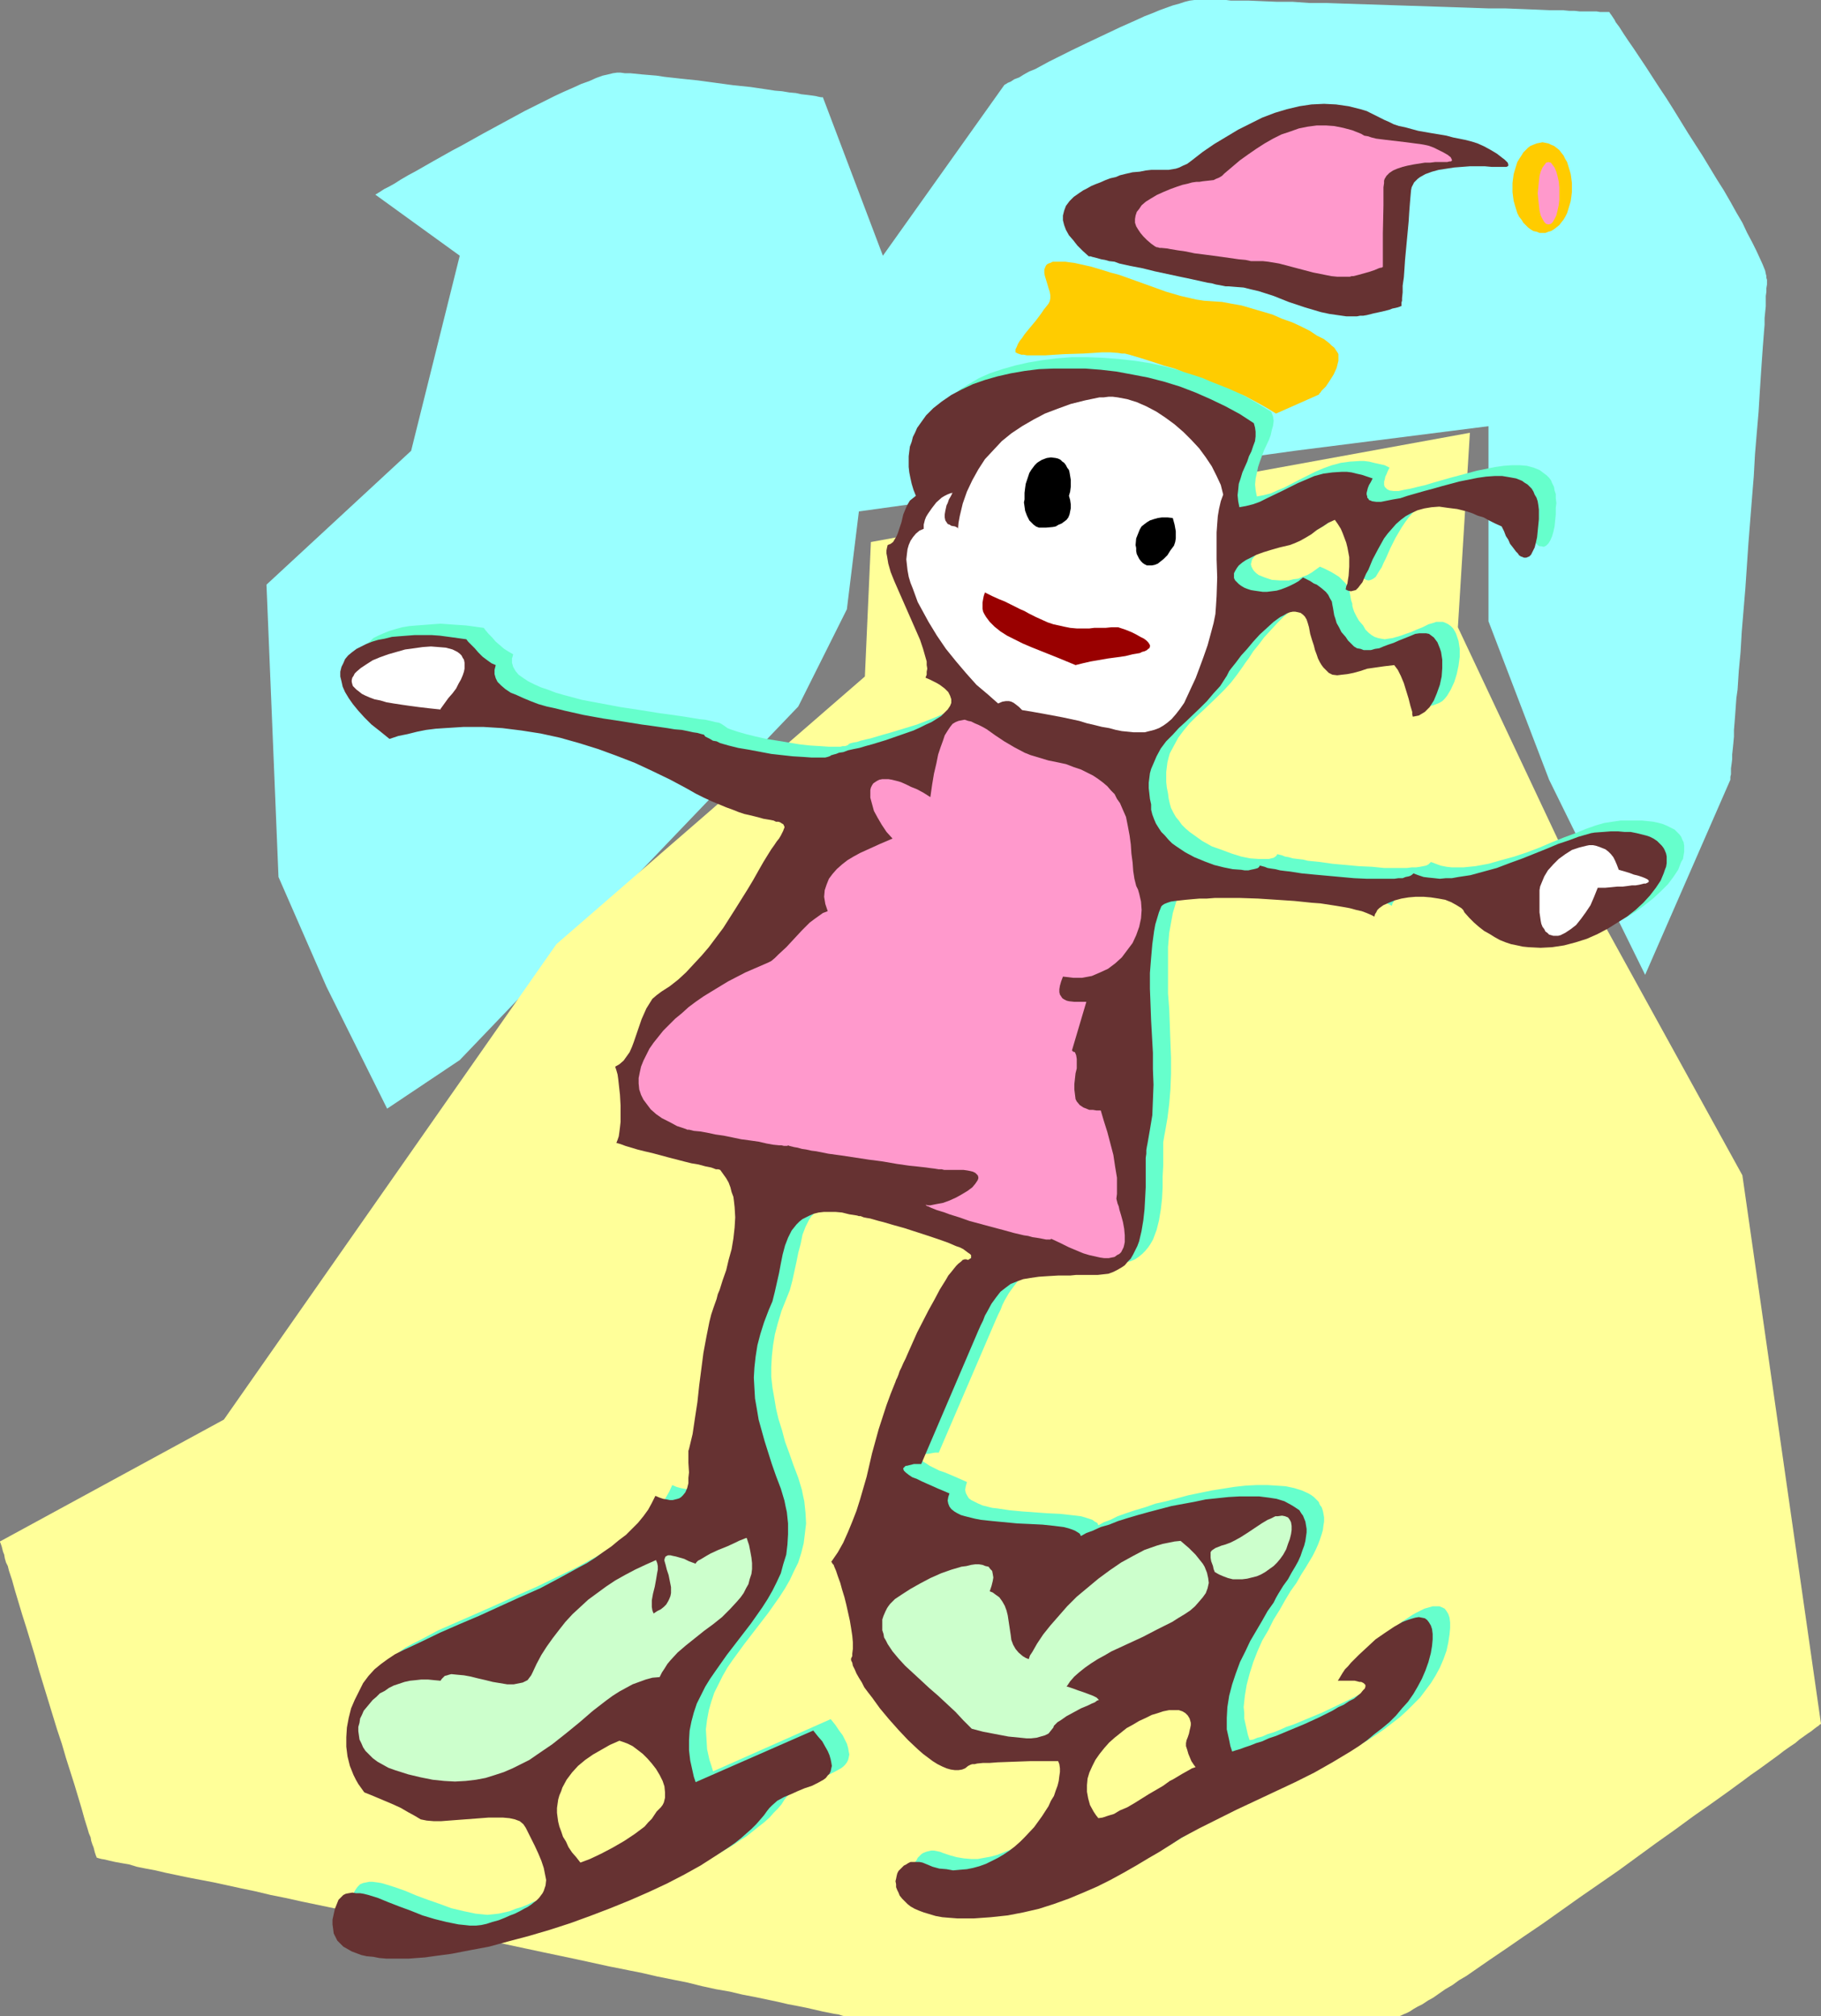 <?xml version="1.0" encoding="UTF-8" standalone="no"?>
<svg
   version="1.0"
   width="129.724mm"
   height="143.596mm"
   id="svg21"
   sodipodi:docname="Ice Skating.wmf"
   xmlns:inkscape="http://www.inkscape.org/namespaces/inkscape"
   xmlns:sodipodi="http://sodipodi.sourceforge.net/DTD/sodipodi-0.dtd"
   xmlns="http://www.w3.org/2000/svg"
   xmlns:svg="http://www.w3.org/2000/svg">
  <rect width="100%" height="100%" fill="#808080" stroke="none"/>
  <sodipodi:namedview
     id="namedview21"
     pagecolor="#ffffff"
     bordercolor="#000000"
     borderopacity="0.25"
     inkscape:showpageshadow="2"
     inkscape:pageopacity="0.0"
     inkscape:pagecheckerboard="0"
     inkscape:deskcolor="#d1d1d1"
     inkscape:document-units="mm" />
  <defs
     id="defs1">
    <pattern
       id="WMFhbasepattern"
       patternUnits="userSpaceOnUse"
       width="6"
       height="6"
       x="0"
       y="0" />
  </defs>
  <path
     style="fill:#99ffff;fill-opacity:1;fill-rule:evenodd;stroke:none"
     d="M 104.232,298.427 87.91,265.627 74.982,236.059 71.75,157.373 110.696,121.342 123.785,68.83 101,52.35 h 0.162 l 0.162,-0.162 h 0.162 l 0.162,-0.162 0.808,-0.485 0.97,-0.646 1.293,-0.646 1.454,-0.808 1.778,-1.131 1.939,-1.131 2.101,-1.131 2.262,-1.293 2.262,-1.293 2.586,-1.454 2.586,-1.454 2.747,-1.454 5.494,-3.07 5.656,-3.07 5.656,-3.07 5.494,-2.747 2.586,-1.293 2.424,-1.131 2.586,-1.131 2.101,-0.969 2.262,-0.808 1.778,-0.808 1.778,-0.646 1.454,-0.323 1.293,-0.323 1.131,-0.162 h 0.97 l 1.131,0.162 h 1.454 l 1.616,0.162 1.616,0.162 1.939,0.162 1.939,0.162 2.101,0.323 4.363,0.485 4.686,0.485 9.534,1.293 4.686,0.485 4.363,0.646 2.101,0.323 1.939,0.162 1.939,0.323 1.778,0.162 1.454,0.323 1.454,0.162 1.293,0.162 1.131,0.162 0.646,0.162 0.808,0.162 h 0.323 0.162 l 16.16,42.655 32.643,-45.887 0.162,-0.162 0.323,-0.162 0.485,-0.323 0.808,-0.323 0.97,-0.646 1.293,-0.485 1.293,-0.808 1.454,-0.808 1.616,-0.646 1.778,-0.969 1.778,-0.969 1.939,-0.969 4.202,-2.1 4.363,-2.1 8.888,-4.201 4.363,-1.939 2.101,-0.969 2.101,-0.808 1.939,-0.808 1.778,-0.646 1.778,-0.646 1.778,-0.485 1.454,-0.485 1.293,-0.323 L 321.584,0 h 0.97 1.939 0.97 2.101 1.131 1.454 l 1.293,0.162 h 1.616 3.232 l 3.717,0.162 3.878,0.162 h 4.202 l 4.525,0.323 h 4.525 l 4.686,0.162 9.858,0.323 9.858,0.323 9.858,0.323 4.848,0.162 4.525,0.162 h 4.525 l 4.202,0.162 4.04,0.162 3.717,0.162 h 3.555 l 1.616,0.162 h 1.454 l 1.454,0.162 h 1.293 1.131 1.131 0.97 l 0.97,0.162 h 1.293 0.485 0.646 v 0 l 0.162,0.162 0.162,0.323 0.162,0.162 0.323,0.485 0.323,0.485 0.323,0.485 0.323,0.646 0.97,1.293 1.131,1.777 1.293,1.939 1.454,2.1 1.616,2.424 1.616,2.424 1.778,2.747 1.778,2.747 1.939,2.908 1.939,3.07 3.878,6.301 4.04,6.301 3.717,6.14 1.939,3.07 1.778,3.07 1.616,2.908 1.616,2.747 1.293,2.747 1.293,2.424 1.131,2.262 0.97,2.1 0.808,1.777 0.646,1.616 0.162,0.808 0.162,0.646 v 0.485 l 0.162,0.485 v 1.293 l -0.162,0.969 v 0.969 l -0.162,1.131 v 1.293 1.454 l -0.162,1.616 -0.162,1.616 v 1.777 l -0.162,1.939 -0.162,2.1 -0.162,2.1 -0.162,2.262 -0.323,4.686 -0.323,5.009 -0.323,5.332 -0.485,5.655 -0.485,5.817 -0.323,5.817 -0.485,5.978 -0.97,12.28 -0.808,11.956 -0.485,5.817 -0.485,5.817 -0.323,5.494 -0.485,5.17 -0.323,5.009 -0.323,2.262 -0.162,2.262 -0.162,2.262 -0.162,2.1 -0.162,1.939 v 1.777 l -0.162,1.777 -0.162,1.616 -0.162,1.454 v 1.293 l -0.162,1.293 -0.162,1.131 v 0.969 0.646 l -0.162,0.646 v 0.485 0.323 l -22.947,52.511 -25.856,-52.511 -16.322,-42.655 v -52.511 l -52.197,6.625 -117.321,16.319 -3.232,26.337 -13.09,26.175 -91.142,95.167 z"
     id="path1" />
  <path
     style="fill:#ffff99;fill-opacity:1;fill-rule:evenodd;stroke:none"
     d="M 232.865,182.094 149.803,254.156 60.277,382.122 0,414.921 v 0 0.162 l 0.162,0.323 0.162,0.485 0.162,0.485 0.162,0.646 0.162,0.646 0.323,0.808 0.162,0.969 0.323,1.131 0.485,0.969 0.323,1.293 0.808,2.424 0.808,2.908 0.97,3.231 0.97,3.231 1.131,3.555 1.131,3.716 1.131,3.716 1.131,4.039 2.424,7.917 2.424,7.917 1.293,3.878 1.131,3.878 1.131,3.555 1.131,3.555 0.97,3.231 0.97,3.231 0.808,2.908 0.808,2.585 0.323,1.131 0.485,1.131 0.162,0.969 0.323,0.969 0.323,0.808 0.162,0.646 0.162,0.646 0.162,0.485 0.162,0.485 0.162,0.323 v 0.162 0 h 0.162 l 0.485,0.162 0.646,0.162 0.97,0.162 1.293,0.323 1.454,0.323 1.778,0.323 1.939,0.323 2.101,0.646 2.424,0.485 2.586,0.485 2.747,0.646 3.07,0.646 3.07,0.646 3.394,0.646 3.394,0.646 3.717,0.808 3.717,0.808 3.878,0.808 4.04,0.969 4.04,0.808 4.363,0.969 8.565,1.777 9.05,1.939 9.211,1.939 18.907,3.878 18.907,4.039 9.211,1.939 8.888,1.939 8.888,1.777 4.202,0.969 4.04,0.808 4.04,0.808 3.878,0.969 3.717,0.808 3.717,0.646 3.394,0.808 3.394,0.646 3.07,0.646 3.07,0.646 2.747,0.646 2.586,0.485 2.424,0.485 2.101,0.485 2.101,0.485 1.616,0.323 1.616,0.323 1.131,0.162 0.97,0.323 0.646,0.162 h 0.646 v 0 h 148.187 0.485 l 0.485,-0.162 0.646,-0.323 0.808,-0.323 0.97,-0.485 0.97,-0.646 1.131,-0.646 1.293,-0.646 1.454,-0.969 1.454,-0.808 1.616,-1.131 1.616,-1.131 1.939,-1.131 1.778,-1.293 1.939,-1.131 2.101,-1.454 4.202,-2.908 4.525,-3.07 4.686,-3.231 5.01,-3.393 5.01,-3.555 5.01,-3.555 10.504,-7.271 10.181,-7.432 5.01,-3.555 4.848,-3.555 4.848,-3.393 4.525,-3.231 4.202,-3.07 1.939,-1.454 2.101,-1.454 1.778,-1.293 1.778,-1.293 1.778,-1.293 1.454,-1.131 1.616,-1.131 1.454,-0.969 1.131,-0.969 1.131,-0.808 1.131,-0.808 0.97,-0.646 0.808,-0.646 0.646,-0.485 0.485,-0.323 0.323,-0.323 0.323,-0.162 v 0 l -21.17,-147.678 -48.803,-88.542 -27.795,-58.974 3.232,-52.35 -161.277,29.406 z"
     id="path2" />
  <path
     style="fill:#66ffcc;fill-opacity:1;fill-rule:evenodd;stroke:none"
     d="m 342.268,110.84 -3.717,-2.262 -3.878,-2.262 -3.878,-1.939 -4.202,-1.616 -4.202,-1.616 -4.202,-1.293 -4.202,-1.131 -4.363,-0.969 -4.202,-0.646 -4.363,-0.485 -4.202,-0.323 -4.202,-0.162 h -4.04 l -4.04,0.323 -3.878,0.485 -3.878,0.646 -3.555,0.808 -3.394,0.969 -3.394,1.131 -2.909,1.293 -2.747,1.616 -2.586,1.616 -2.262,1.777 -0.97,0.969 -0.97,1.131 -0.97,0.969 -0.808,1.131 -0.646,1.131 -0.485,1.293 -0.646,1.131 -0.485,1.293 -0.323,1.293 -0.162,1.293 -0.162,1.454 v 1.293 1.616 l 0.162,1.454 0.162,1.454 0.323,1.616 0.485,1.454 0.646,1.777 -0.808,0.485 -0.646,0.808 -0.646,0.808 -0.485,0.808 -0.646,1.939 -0.646,2.1 -0.485,1.939 -0.808,1.939 -0.323,0.646 -0.646,0.808 -0.485,0.485 -0.808,0.485 -0.162,0.646 -0.162,0.646 v 0.808 0.969 l 0.323,0.969 0.162,0.969 0.646,2.262 0.97,2.424 0.97,2.424 2.586,5.332 2.262,5.332 1.131,2.585 0.808,2.585 0.646,2.262 0.323,0.969 0.162,0.969 v 1.131 0.808 l -0.162,0.808 -0.323,0.646 1.131,0.485 0.97,0.485 0.97,0.485 0.808,0.485 0.646,0.485 0.646,0.646 0.97,0.969 0.485,0.969 0.323,0.808 v 0.969 l -0.323,0.969 -0.646,0.808 -0.808,0.969 -0.97,0.808 -1.131,0.808 -1.454,0.808 -1.454,0.808 -1.778,0.808 -1.616,0.646 -3.717,1.454 -3.717,1.131 -3.717,1.131 -1.778,0.485 -1.616,0.485 -1.616,0.485 -1.454,0.323 -1.293,0.323 -0.485,0.162 -0.485,0.162 -0.97,0.162 -0.646,0.162 -0.485,0.162 -0.162,0.162 -0.162,0.162 -0.323,0.162 -0.485,0.162 h -0.646 l -0.646,0.162 h -3.07 l -2.262,-0.162 -2.747,-0.162 -2.909,-0.323 -2.909,-0.485 -5.979,-0.969 -2.909,-0.646 -2.586,-0.646 -2.262,-0.646 -0.97,-0.323 -0.97,-0.323 -0.808,-0.323 -0.646,-0.485 -0.485,-0.323 -0.485,-0.323 -0.646,-0.323 -0.97,-0.162 -1.293,-0.323 -1.454,-0.323 -1.616,-0.162 -1.939,-0.323 -1.939,-0.323 -2.262,-0.323 -2.262,-0.323 -2.424,-0.323 -5.01,-0.808 -5.333,-0.808 -5.171,-0.969 -5.171,-0.969 -2.424,-0.646 -2.424,-0.646 -2.262,-0.646 -2.101,-0.808 -1.939,-0.646 -1.778,-0.808 -1.616,-0.808 -1.454,-0.969 -1.131,-0.808 -0.808,-0.969 -0.646,-1.131 -0.323,-1.131 v -1.131 l 0.162,-0.485 0.162,-0.646 -1.131,-0.646 -1.293,-0.808 -1.131,-0.969 -1.131,-0.969 -0.97,-1.131 -0.97,-0.969 -0.808,-0.969 -0.485,-0.646 -4.686,-0.646 -2.424,-0.162 -2.262,-0.162 -2.262,-0.162 -2.262,0.162 -2.101,0.162 -2.101,0.162 -1.939,0.162 -1.939,0.323 -1.778,0.485 -1.616,0.485 -1.616,0.646 -1.454,0.646 -1.293,0.646 -0.97,0.969 -1.131,0.808 -0.646,0.969 -0.646,0.969 -0.485,1.131 -0.162,1.293 -0.162,1.293 0.162,1.293 0.485,1.454 0.646,1.454 0.808,1.616 1.293,1.616 1.293,1.777 1.778,1.777 1.939,1.777 2.262,1.939 2.586,2.1 2.424,-0.808 2.424,-0.646 2.586,-0.485 2.424,-0.485 2.424,-0.323 2.586,-0.323 5.171,-0.162 h 5.171 l 5.171,0.323 5.171,0.646 5.171,0.808 5.171,1.131 5.171,1.454 5.171,1.454 5.01,1.777 4.848,2.1 4.848,2.1 4.686,2.424 4.525,2.424 2.262,1.131 2.262,1.131 2.101,1.131 1.939,0.808 1.939,0.646 1.616,0.808 1.778,0.485 1.454,0.485 1.454,0.485 1.293,0.323 1.293,0.323 1.131,0.162 0.97,0.323 0.97,0.162 0.808,0.162 0.646,0.162 0.646,0.162 0.485,0.162 0.485,0.162 0.323,0.323 0.162,0.162 v 0.323 l 0.162,0.485 -0.162,0.323 -0.162,0.485 -0.323,0.646 -0.323,0.485 -0.485,0.808 -0.646,0.969 -0.646,0.969 -0.646,1.131 -0.97,1.131 -1.293,2.1 -1.293,2.424 -1.454,2.424 -1.454,2.585 -3.232,5.17 -3.394,5.17 -1.939,2.585 -1.939,2.585 -1.939,2.424 -1.939,2.262 -2.262,2.1 -2.101,1.939 -2.262,1.777 -2.262,1.616 -1.293,0.808 -0.97,1.131 -0.97,1.131 -0.808,1.293 -0.646,1.454 -0.646,1.616 -0.97,2.908 -1.131,3.07 -0.485,1.454 -0.646,1.293 -0.808,1.293 -0.808,1.131 -0.97,0.808 -1.293,0.808 0.323,0.808 0.323,1.131 0.162,1.293 0.162,1.293 0.323,2.908 0.162,3.07 v 3.07 1.293 l -0.162,1.454 -0.162,1.293 -0.162,0.969 -0.162,0.969 -0.323,0.808 0.97,0.485 1.293,0.485 1.616,0.323 1.778,0.485 1.939,0.646 1.939,0.485 4.202,1.131 4.363,1.131 2.101,0.485 1.939,0.323 1.778,0.485 1.454,0.323 1.454,0.323 0.485,0.162 0.485,0.162 0.97,1.131 0.646,1.131 0.646,1.131 0.485,1.293 0.485,1.293 0.323,1.293 0.323,1.293 0.162,1.293 0.162,2.908 -0.162,2.747 -0.485,2.908 -0.485,2.908 -0.808,2.747 -0.808,2.747 -0.808,2.747 -0.808,2.585 -0.485,1.293 -0.485,1.131 -0.646,2.262 -0.646,2.1 -0.485,1.777 -0.97,4.201 -0.646,4.201 -1.131,8.887 -0.485,4.362 -0.646,4.362 -0.646,4.201 -0.97,4.201 -0.162,0.485 v 0.969 0.969 1.293 l 0.162,2.585 -0.162,1.454 -0.162,1.293 -0.323,1.293 -0.485,1.293 -0.485,0.808 -0.485,0.323 -0.485,0.485 -0.485,0.162 -0.646,0.162 -0.646,0.162 h -0.808 l -0.97,-0.162 -0.808,-0.162 -1.131,-0.323 -1.131,-0.485 -0.808,1.777 -1.131,1.939 -1.293,1.777 -1.293,1.616 -1.616,1.777 -1.778,1.454 -1.778,1.616 -1.939,1.616 -2.101,1.454 -2.262,1.454 -2.262,1.454 -2.424,1.454 -5.01,2.747 -5.333,2.585 -5.333,2.585 -5.494,2.424 -5.333,2.424 -5.494,2.424 -5.171,2.262 -5.171,2.262 -4.525,2.424 -2.262,1.131 -2.101,1.131 -1.778,1.293 -1.778,1.616 -1.616,1.777 -1.293,1.939 -1.293,2.1 -1.131,2.262 -0.97,2.424 -0.646,2.585 -0.485,2.585 -0.162,2.585 v 2.585 l 0.323,2.585 0.646,2.585 0.97,2.424 0.646,1.131 0.646,1.293 0.808,0.969 0.808,1.131 1.616,0.646 1.939,0.808 4.04,1.939 2.101,0.969 2.101,0.969 1.778,0.969 1.616,1.131 1.616,0.162 1.778,0.162 h 1.939 2.101 l 8.726,-0.808 2.101,-0.162 h 2.101 1.778 l 1.778,0.323 1.454,0.323 1.293,0.485 0.485,0.323 0.485,0.323 0.323,0.485 0.323,0.485 1.293,2.585 1.131,2.262 0.97,2.262 0.808,1.939 0.646,1.777 0.485,1.777 v 1.616 1.454 l -0.485,1.293 -0.323,0.646 -0.485,0.646 -0.485,0.646 -0.646,0.646 -0.646,0.646 -0.808,0.646 -0.97,0.485 -0.97,0.646 -1.131,0.646 -1.293,0.485 -1.293,0.646 -1.616,0.646 -1.616,0.485 -1.616,0.646 -1.454,0.323 -1.454,0.323 -1.454,0.162 -1.616,0.162 -1.616,-0.162 -1.616,-0.162 -3.07,-0.646 -3.394,-0.808 -3.07,-1.131 -3.232,-1.131 -3.07,-1.131 -3.07,-1.293 -2.747,-0.969 -2.586,-0.808 -1.131,-0.323 -1.131,-0.162 -1.131,-0.162 h -0.97 l -0.808,0.162 -0.808,0.162 -0.808,0.323 -0.646,0.646 -0.485,0.646 -0.485,0.808 -0.646,1.454 -0.323,1.616 -0.162,1.454 -0.162,1.293 0.162,1.131 0.323,1.131 0.485,0.969 0.485,1.131 0.646,0.808 0.97,0.646 0.97,0.808 1.131,0.485 1.293,0.646 1.454,0.323 1.454,0.485 1.616,0.162 1.778,0.323 1.778,0.162 h 1.939 1.939 2.101 l 2.262,-0.162 2.262,-0.162 2.262,-0.323 4.848,-0.646 5.01,-0.969 5.171,-1.131 5.333,-1.293 5.494,-1.454 5.333,-1.616 5.494,-1.939 5.494,-1.777 5.333,-2.1 5.333,-2.262 5.01,-2.262 5.01,-2.262 4.686,-2.424 4.363,-2.424 4.04,-2.424 1.939,-1.293 1.778,-1.131 1.616,-1.293 1.616,-1.293 1.454,-1.131 1.454,-1.293 1.131,-1.293 1.131,-1.131 0.97,-1.131 0.808,-1.293 0.646,-0.808 0.646,-0.646 1.454,-1.293 1.778,-0.969 1.778,-0.808 2.101,-0.808 1.778,-0.808 1.939,-0.646 1.616,-0.808 1.454,-0.808 0.646,-0.485 0.485,-0.485 0.485,-0.646 0.323,-0.646 0.162,-0.646 0.162,-0.808 -0.162,-0.808 -0.162,-0.969 -0.323,-1.131 -0.485,-0.969 -0.646,-1.293 -0.97,-1.293 -0.97,-1.454 -1.293,-1.616 -31.674,14.057 -0.485,-1.616 -0.485,-1.454 -0.646,-2.908 -0.162,-2.747 -0.162,-2.585 0.323,-2.585 0.485,-2.585 0.646,-2.262 0.808,-2.424 1.131,-2.262 1.131,-2.262 1.293,-2.262 1.454,-2.1 3.07,-4.201 6.464,-8.402 3.07,-4.362 1.454,-2.262 1.293,-2.262 1.131,-2.424 1.131,-2.262 0.808,-2.585 0.646,-2.585 0.323,-2.585 0.323,-2.747 -0.162,-2.908 -0.323,-3.07 -0.323,-1.454 -0.323,-1.616 -0.485,-1.616 -0.485,-1.616 -1.293,-3.393 -1.131,-3.231 -1.131,-3.07 -0.808,-3.07 -0.97,-3.07 -0.646,-2.747 -0.485,-2.908 -0.485,-2.747 -0.323,-2.908 v -2.747 l 0.162,-2.908 0.323,-2.908 0.485,-2.908 0.808,-3.07 0.97,-3.231 1.293,-3.231 0.97,-2.424 0.646,-2.424 1.131,-5.17 0.485,-2.424 0.646,-2.424 0.485,-2.424 0.808,-2.1 0.97,-1.939 0.646,-0.969 0.646,-0.646 0.808,-0.808 0.808,-0.646 0.97,-0.646 0.97,-0.485 1.131,-0.323 1.293,-0.323 1.454,-0.162 h 1.454 1.616 l 1.778,0.162 1.939,0.323 2.101,0.485 0.485,0.162 h 0.485 l 0.808,0.162 0.808,0.323 0.97,0.162 1.131,0.323 1.131,0.162 1.293,0.485 2.747,0.646 2.909,0.969 5.979,1.777 2.909,0.969 2.747,0.969 2.262,0.969 0.97,0.485 0.97,0.485 0.646,0.485 0.646,0.323 0.485,0.323 0.323,0.485 0.162,0.323 -0.162,0.323 -0.323,0.323 -0.485,0.162 -0.323,-0.162 -0.485,0.162 -0.485,0.162 -0.646,0.323 -0.646,0.485 -0.646,0.646 -0.646,0.808 -0.646,0.969 -0.808,0.969 -0.646,1.131 -1.454,2.424 -1.616,2.747 -1.616,3.07 -2.909,5.978 -1.454,2.908 -1.293,2.747 -0.485,1.293 -0.485,1.131 -0.485,1.131 -0.646,1.131 -0.323,0.808 -0.323,0.808 -0.323,0.808 -0.162,0.485 -1.293,3.07 -1.131,3.231 -1.131,3.231 -0.808,3.07 -1.778,6.463 -1.616,6.301 -1.778,6.14 -0.97,3.07 -0.97,2.908 -1.293,2.747 -1.293,2.908 -1.454,2.585 -1.616,2.585 v 0.162 l 0.323,0.323 0.162,0.323 0.162,0.646 0.485,1.131 0.485,1.293 0.646,1.777 0.485,1.777 0.646,2.1 0.485,2.1 0.97,4.201 0.323,2.1 0.323,1.939 0.162,1.939 v 1.616 l -0.162,1.454 -0.162,0.646 -0.162,0.485 v 0.485 l 0.162,0.808 0.323,0.808 0.323,0.969 0.646,0.969 0.646,1.293 0.646,1.131 0.808,1.293 0.97,1.454 0.97,1.454 2.262,2.747 2.424,3.07 2.424,2.908 2.747,2.747 2.747,2.424 1.293,1.293 1.293,0.969 1.293,0.969 1.293,0.808 1.293,0.646 1.131,0.485 1.131,0.323 1.131,0.162 h 0.97 l 0.97,-0.162 0.808,-0.323 0.646,-0.646 0.162,-0.162 h 0.323 l 0.323,-0.162 0.485,-0.162 h 0.646 l 0.646,-0.162 1.616,-0.162 1.778,-0.162 h 2.101 l 4.363,-0.323 h 4.363 2.101 l 1.778,-0.162 h 3.717 l 0.323,0.969 0.162,0.969 v 1.131 l -0.162,1.131 -0.162,1.131 -0.323,1.293 -0.485,1.293 -0.646,1.454 -0.646,1.293 -0.646,1.454 -1.778,2.908 -2.101,2.747 -2.424,2.747 -1.293,1.293 -1.454,1.131 -1.454,1.131 -1.454,0.969 -1.616,1.131 -1.616,0.808 -1.616,0.646 -1.616,0.646 -1.778,0.485 -1.778,0.323 -1.778,0.323 h -1.778 l -1.939,-0.162 -1.939,-0.323 -1.778,-0.485 -1.939,-0.646 -0.808,-0.323 -0.808,-0.162 -0.808,-0.162 h -0.808 l -0.646,0.162 -0.646,0.162 -0.808,0.323 -0.485,0.323 -0.97,0.969 -0.323,0.646 -0.485,0.646 -0.162,0.646 -0.323,1.454 0.162,0.808 v 0.646 l 0.323,0.808 0.162,0.808 0.485,0.646 0.646,0.808 0.646,0.808 0.808,0.646 0.808,0.646 1.131,0.646 1.131,0.646 1.293,0.485 1.454,0.485 1.778,0.485 1.778,0.162 1.778,0.323 2.262,0.162 h 2.262 2.262 l 4.525,-0.323 4.363,-0.485 4.363,-0.808 4.202,-1.131 4.04,-1.131 4.04,-1.616 3.878,-1.454 3.717,-1.777 3.555,-1.777 3.555,-1.777 3.394,-1.939 3.232,-1.939 3.232,-1.939 2.909,-1.777 2.909,-1.777 4.686,-2.585 5.01,-2.585 5.01,-2.424 5.333,-2.585 10.504,-5.009 5.01,-2.585 5.01,-2.747 4.848,-2.908 2.262,-1.454 2.101,-1.454 2.101,-1.616 2.101,-1.616 1.939,-1.777 1.778,-1.777 1.778,-1.777 1.454,-1.939 1.454,-1.939 1.293,-2.1 1.131,-2.1 0.97,-2.262 0.808,-2.262 0.485,-2.262 0.323,-2.1 0.162,-1.777 v -1.454 l -0.162,-1.293 -0.323,-0.969 -0.485,-0.808 -0.485,-0.646 -0.646,-0.323 -0.808,-0.323 h -0.97 -0.808 l -1.131,0.323 -1.131,0.323 -0.97,0.485 -1.293,0.646 -1.131,0.646 -2.424,1.616 -2.586,1.939 -2.424,1.939 -2.101,2.1 -1.939,2.1 -0.97,0.969 -0.808,0.969 -0.646,0.969 -0.646,0.808 -0.323,0.646 -0.323,0.646 1.131,-0.162 h 2.747 l 0.646,0.162 h 0.646 l 0.646,0.162 h 0.485 l 0.646,0.323 0.323,0.485 0.162,0.485 -0.162,0.485 -0.485,0.646 -0.485,0.646 -0.97,0.646 -1.131,0.808 -1.131,0.808 -1.454,0.808 -1.454,0.808 -1.616,0.808 -3.717,1.777 -3.717,1.777 -3.878,1.616 -3.878,1.616 -1.939,0.646 -1.778,0.808 -1.616,0.646 -1.616,0.485 -1.454,0.646 -1.293,0.323 -1.131,0.485 -0.97,0.162 -0.485,-1.454 -0.323,-1.454 -0.323,-1.454 -0.323,-1.454 v -1.616 l -0.162,-1.454 0.323,-3.07 0.485,-2.908 0.808,-3.07 0.97,-3.07 1.131,-2.908 1.293,-2.908 1.616,-2.747 1.454,-2.908 1.616,-2.585 1.454,-2.585 1.454,-2.424 1.616,-2.262 1.293,-2.262 1.131,-1.777 0.97,-1.616 0.97,-1.616 0.808,-1.616 0.646,-1.454 0.485,-1.293 0.485,-1.454 0.323,-1.131 0.162,-1.293 0.162,-0.969 v -1.131 l -0.162,-0.969 -0.162,-0.808 -0.323,-0.969 -0.485,-0.646 -0.323,-0.808 -0.646,-0.646 -0.646,-0.646 -0.646,-0.485 -0.808,-0.485 -1.778,-0.808 -2.101,-0.646 -2.262,-0.485 -2.424,-0.162 -2.586,-0.162 h -2.747 l -3.07,0.162 -2.909,0.323 -3.07,0.485 -3.07,0.485 -6.302,1.293 -5.979,1.616 -2.909,0.646 -2.747,0.969 -2.747,0.808 -2.424,0.808 -2.262,0.808 -1.939,0.969 -1.778,0.646 -1.454,0.808 -0.323,-0.646 -0.646,-0.323 -0.646,-0.485 -0.97,-0.323 -0.97,-0.323 -1.131,-0.323 -1.293,-0.162 -1.454,-0.162 -2.909,-0.323 -3.394,-0.162 -6.787,-0.485 -3.394,-0.323 -3.232,-0.485 -1.454,-0.162 -1.293,-0.323 -1.293,-0.323 -1.131,-0.485 -0.97,-0.485 -0.97,-0.485 -0.646,-0.485 -0.485,-0.808 -0.323,-0.646 -0.162,-0.808 0.162,-0.969 0.323,-1.131 -2.909,-1.293 -3.07,-1.293 -1.454,-0.485 -1.293,-0.646 -1.293,-0.646 -0.97,-0.646 -0.808,-0.485 -0.485,-0.646 -0.162,-0.323 v -0.323 l 0.162,-0.162 0.162,-0.162 0.323,-0.162 0.323,-0.162 0.646,-0.162 h 0.485 l 0.808,-0.162 0.97,-0.162 h 0.97 l 15.352,-35.708 0.646,-1.454 0.646,-1.293 0.485,-1.293 0.646,-1.293 1.131,-1.939 1.293,-1.777 1.131,-1.454 1.293,-1.131 1.616,-0.969 1.454,-0.808 1.778,-0.485 1.939,-0.323 2.262,-0.323 2.424,-0.162 2.747,-0.162 h 1.616 1.616 l 1.616,-0.162 h 1.939 1.939 l 1.939,-0.162 h 1.454 l 1.454,-0.323 1.293,-0.323 1.131,-0.485 0.97,-0.646 0.97,-0.808 0.808,-0.808 0.808,-0.969 0.646,-0.969 0.646,-1.131 0.485,-1.293 0.485,-1.293 0.646,-2.585 0.485,-2.908 0.323,-2.908 0.162,-3.07 v -2.908 l 0.162,-2.908 v -2.585 -2.585 -1.131 l 0.162,-0.969 0.162,-0.969 0.162,-0.808 0.646,-3.716 0.485,-3.878 0.323,-3.878 0.162,-4.201 v -4.362 l -0.162,-4.201 -0.162,-4.524 -0.162,-4.362 -0.323,-4.201 v -4.362 -4.039 -4.039 l 0.323,-3.878 0.646,-3.555 0.323,-1.777 0.485,-1.616 0.485,-1.616 0.646,-1.616 0.162,-0.323 0.646,-0.323 0.646,-0.323 1.131,-0.162 1.131,-0.323 1.454,-0.162 1.454,-0.162 1.778,-0.162 1.939,-0.162 h 1.939 l 2.101,-0.162 h 2.262 l 4.525,0.162 4.848,0.162 4.848,0.162 4.848,0.323 4.848,0.485 2.262,0.323 2.101,0.323 2.101,0.323 1.939,0.323 1.778,0.323 1.778,0.485 1.454,0.323 1.293,0.485 1.131,0.485 0.97,0.485 0.162,-0.646 0.323,-0.485 0.323,-0.646 0.485,-0.485 1.131,-0.808 1.293,-0.808 1.778,-0.485 1.778,-0.485 1.939,-0.323 1.939,-0.162 h 2.101 l 1.939,0.162 1.939,0.162 1.939,0.485 1.616,0.646 1.454,0.646 1.293,0.969 0.323,0.485 0.485,0.485 1.293,1.454 1.293,1.293 1.293,1.293 1.454,0.969 1.454,0.969 1.454,0.808 1.454,0.646 1.454,0.646 1.616,0.485 1.454,0.323 1.616,0.323 1.454,0.323 h 3.232 l 3.07,-0.162 3.232,-0.485 3.07,-0.808 3.07,-0.969 2.909,-1.131 2.747,-1.454 2.747,-1.616 2.424,-1.777 2.262,-1.777 2.101,-1.939 1.939,-1.939 1.454,-1.939 1.293,-1.939 0.808,-2.1 0.485,-0.808 0.162,-0.969 0.162,-0.969 v -0.808 -0.808 l -0.162,-0.969 -0.323,-0.646 -0.323,-0.808 -0.485,-0.646 -0.646,-0.646 -0.646,-0.646 -0.97,-0.485 -0.97,-0.485 -1.131,-0.485 -1.131,-0.323 -1.454,-0.323 -1.454,-0.162 -1.616,-0.162 h -1.778 -1.939 -2.101 l -2.262,0.323 -0.97,0.162 -1.131,0.162 -1.131,0.323 -1.131,0.323 -2.747,0.969 -2.747,1.131 -3.07,1.131 -3.232,1.293 -3.394,1.454 -3.394,1.293 -3.394,1.131 -3.555,0.969 -3.394,0.969 -3.555,0.646 -1.616,0.162 -1.616,0.162 h -1.616 -1.454 l -1.454,-0.162 -1.616,-0.323 -1.293,-0.485 -1.293,-0.485 -0.323,0.323 -0.323,0.323 -0.646,0.323 -0.808,0.162 -0.808,0.162 -1.131,0.162 h -1.131 l -1.293,0.162 h -1.454 -1.454 -3.232 l -3.232,-0.323 -3.555,-0.162 -7.11,-0.646 -3.394,-0.485 -3.232,-0.323 -1.293,-0.323 -1.454,-0.162 -1.293,-0.162 -1.131,-0.323 -0.97,-0.162 -0.808,-0.323 -0.646,-0.162 -0.646,-0.162 -0.162,0.323 -0.323,0.323 -0.485,0.323 -0.646,0.162 -0.646,0.162 h -0.97 -1.778 l -2.262,-0.162 -2.424,-0.485 -2.586,-0.808 -2.586,-0.969 -2.747,-0.969 -2.586,-1.454 -2.262,-1.616 -1.131,-0.808 -1.131,-0.969 -0.97,-0.969 -0.808,-1.131 -0.808,-0.969 -0.646,-1.131 -0.646,-1.293 -0.323,-1.131 -0.323,-1.454 -0.162,-1.293 -0.323,-1.616 -0.162,-1.454 v -1.454 -1.293 l 0.162,-1.293 0.162,-1.293 0.323,-1.293 0.323,-1.131 1.131,-2.1 1.131,-2.1 1.454,-1.939 1.616,-1.939 1.778,-1.777 1.939,-1.777 3.717,-3.555 1.939,-1.939 1.778,-1.939 1.616,-2.1 1.616,-2.262 0.323,-0.485 0.323,-0.485 0.485,-0.646 0.485,-0.646 1.131,-1.777 1.454,-1.777 1.454,-1.939 1.778,-1.939 1.778,-1.939 1.778,-1.777 1.939,-1.616 1.778,-1.293 0.97,-0.485 0.808,-0.323 0.808,-0.323 0.808,-0.162 h 0.646 0.646 l 0.808,0.323 0.485,0.323 0.485,0.646 0.485,0.808 0.485,0.808 0.323,1.293 0.323,1.777 0.485,1.616 0.485,1.293 0.323,1.454 0.485,1.131 0.323,0.969 0.485,0.969 0.485,0.808 0.485,0.646 0.323,0.646 0.485,0.485 0.646,0.323 0.97,0.485 1.293,0.162 h 1.293 l 1.293,-0.323 1.778,-0.323 1.778,-0.485 1.939,-0.485 2.101,-0.485 2.586,-0.323 2.586,-0.323 0.485,0.646 0.485,0.646 0.808,1.777 0.646,1.939 0.808,1.939 0.646,2.1 0.485,1.939 0.323,1.777 0.162,0.646 0.162,0.646 0.808,-0.162 0.808,-0.323 0.808,-0.323 0.808,-0.485 0.646,-0.646 0.646,-0.808 0.97,-1.616 0.97,-2.1 0.646,-2.1 0.485,-2.262 0.323,-2.424 v -2.1 l -0.323,-2.1 -0.323,-0.969 -0.323,-0.969 -0.323,-0.646 -0.485,-0.808 -0.646,-0.646 -0.646,-0.485 -0.646,-0.323 -0.808,-0.323 h -0.808 -0.97 l -0.97,0.323 -1.131,0.323 -1.616,0.808 -1.616,0.646 -1.454,0.646 -1.454,0.485 -1.293,0.485 -1.131,0.323 -1.131,0.323 -1.131,0.162 -0.97,0.162 -0.97,-0.162 -0.808,-0.162 -0.97,-0.323 -0.808,-0.485 -0.808,-0.646 -0.808,-0.808 -0.646,-1.131 -1.131,-1.293 -0.646,-1.131 -0.646,-1.293 -0.323,-0.969 -0.162,-0.646 v -0.485 l -0.323,-0.969 -0.323,-1.777 -0.162,-0.969 -0.485,-0.808 -0.485,-0.969 -0.808,-0.808 -0.97,-0.969 -1.293,-0.808 -0.808,-0.485 -0.97,-0.485 -0.97,-0.485 -1.131,-0.485 -1.131,0.808 -1.131,0.808 -1.131,0.646 -1.293,0.485 -1.131,0.485 -1.293,0.162 -1.293,0.323 h -1.131 -1.131 l -2.262,-0.162 -0.97,-0.323 -0.97,-0.323 -0.808,-0.323 -0.808,-0.323 -0.646,-0.485 -0.646,-0.646 -0.323,-0.485 -0.323,-0.646 -0.162,-0.646 0.162,-0.646 0.162,-0.646 0.485,-0.646 0.646,-0.808 0.97,-0.646 0.97,-0.808 1.293,-0.646 1.616,-0.646 1.778,-0.808 2.101,-0.646 2.262,-0.646 2.747,-0.646 1.454,-0.323 1.293,-0.808 1.454,-0.808 1.454,-0.969 3.07,-2.1 1.778,-0.969 1.616,-0.646 0.808,1.131 0.646,1.131 0.646,1.131 0.646,1.293 0.323,1.293 0.323,1.293 0.485,2.747 v 2.424 l -0.162,2.424 -0.323,2.1 -0.162,0.808 -0.323,0.808 0.808,0.485 0.646,0.162 0.646,-0.162 0.646,-0.323 0.646,-0.485 0.485,-0.808 0.485,-0.808 0.646,-0.969 0.485,-1.131 0.646,-1.293 1.131,-2.585 1.454,-2.908 1.616,-2.747 0.97,-1.454 0.97,-1.293 1.131,-1.293 1.293,-0.969 1.293,-1.131 1.616,-0.808 1.616,-0.646 1.778,-0.485 1.939,-0.485 h 2.101 l 2.424,0.162 2.424,0.323 1.293,0.323 1.293,0.485 1.616,0.485 1.454,0.485 1.454,0.646 1.616,0.646 1.616,0.808 1.778,0.969 0.485,1.293 0.646,1.131 0.646,1.131 0.485,0.969 0.485,0.808 0.485,0.808 0.485,0.646 0.485,0.485 0.485,0.323 0.485,0.485 0.323,0.162 h 0.485 l 0.646,0.162 0.646,-0.323 0.646,-0.646 0.485,-0.808 0.485,-1.131 0.323,-1.131 0.323,-1.454 0.162,-1.616 0.162,-1.616 v -1.777 l 0.162,-1.293 -0.162,-1.293 v -1.131 l -0.323,-0.969 -0.162,-0.969 -0.485,-0.969 -0.323,-0.808 -0.485,-0.646 -0.646,-0.646 -0.646,-0.485 -0.646,-0.485 -0.646,-0.485 -1.616,-0.646 -1.778,-0.485 -1.939,-0.162 h -2.101 l -2.262,0.162 -2.262,0.323 -2.424,0.485 -2.424,0.485 -4.848,1.293 -2.424,0.646 -2.262,0.646 -1.131,0.323 -1.131,0.323 -2.101,0.646 -2.101,0.485 -1.939,0.485 -1.778,0.323 -1.454,0.323 h -1.293 l -1.131,-0.162 -0.323,-0.162 -0.323,-0.162 -0.323,-0.323 -0.323,-0.323 -0.162,-0.485 v -0.485 -0.485 l 0.162,-0.485 0.162,-0.808 0.323,-0.646 0.323,-0.808 0.485,-0.969 -1.293,-0.646 -1.454,-0.323 -1.454,-0.323 -1.293,-0.323 -1.293,-0.162 h -1.293 l -2.586,0.162 -2.424,0.323 -2.424,0.646 -2.262,0.808 -2.262,0.969 -4.202,2.1 -4.04,2.1 -1.939,0.808 -1.778,0.808 -1.939,0.485 -1.778,0.323 -0.323,-1.616 -0.162,-1.616 0.162,-1.616 0.323,-1.454 0.323,-1.616 0.485,-1.454 1.131,-3.07 1.293,-2.747 0.485,-1.293 0.323,-1.454 0.323,-1.131 0.162,-1.293 -0.162,-1.131 z"
     id="path3" />
  <path
     style="fill:#663232;fill-opacity:1;fill-rule:evenodd;stroke:none"
     d="m 337.582,113.91 -3.717,-2.424 -3.878,-2.1 -4.04,-1.939 -4.04,-1.777 -4.202,-1.616 -4.202,-1.293 -4.363,-1.131 -4.202,-0.808 -4.363,-0.808 -4.202,-0.485 -4.202,-0.323 h -4.202 -4.202 l -4.04,0.162 -3.878,0.485 -3.717,0.646 -3.555,0.808 -3.394,0.969 -3.232,1.131 -3.07,1.454 -2.747,1.454 -2.586,1.777 -2.262,1.777 -0.97,0.969 -0.97,0.969 -0.808,1.131 -0.808,1.131 -0.808,1.131 -0.485,1.131 -0.646,1.293 -0.323,1.293 -0.485,1.293 -0.162,1.293 -0.162,1.293 v 1.454 1.454 l 0.162,1.454 0.323,1.616 0.323,1.454 0.485,1.616 0.646,1.616 -0.808,0.646 -0.808,0.646 -0.485,0.808 -0.485,0.969 -0.808,1.939 -0.485,2.1 -0.646,1.939 -0.323,0.969 -0.323,0.808 -0.485,0.808 -0.485,0.808 -0.646,0.485 -0.808,0.323 -0.162,0.646 -0.162,0.808 v 0.808 l 0.162,0.808 0.162,0.969 0.162,0.969 0.646,2.262 0.97,2.424 1.131,2.585 4.686,10.664 1.131,2.585 0.808,2.424 0.646,2.262 0.323,1.131 v 0.969 l 0.162,0.969 -0.162,0.808 v 0.808 l -0.323,0.808 1.131,0.485 0.97,0.485 0.97,0.485 0.808,0.485 0.646,0.485 0.646,0.485 0.97,0.969 0.485,0.969 0.323,0.969 v 0.969 l -0.323,0.808 -0.646,0.969 -0.808,0.808 -0.97,0.969 -1.293,0.808 -1.293,0.808 -1.454,0.646 -1.616,0.808 -1.778,0.808 -3.717,1.293 -3.717,1.293 -3.717,1.131 -1.778,0.485 -1.616,0.485 -1.616,0.323 -1.454,0.323 -1.293,0.485 -1.131,0.162 -0.808,0.323 -0.646,0.162 -0.485,0.162 h -0.162 l -0.162,0.162 -0.323,0.162 -0.485,0.162 -0.646,0.162 h -0.808 -2.909 l -2.262,-0.162 -2.747,-0.162 -2.909,-0.323 -2.909,-0.323 -5.979,-1.131 -2.909,-0.485 -2.586,-0.646 -2.262,-0.646 -0.97,-0.485 -0.97,-0.162 -0.808,-0.485 -0.646,-0.323 -0.646,-0.323 -0.323,-0.485 -0.646,-0.162 -1.131,-0.323 -1.131,-0.162 -1.454,-0.323 -1.616,-0.323 -1.939,-0.162 -1.939,-0.323 -2.262,-0.323 -2.262,-0.323 -2.424,-0.323 -5.01,-0.808 -5.333,-0.808 -5.333,-0.969 -5.01,-1.131 -2.586,-0.646 -2.262,-0.485 -2.262,-0.646 -2.101,-0.808 -1.939,-0.808 -1.778,-0.808 -1.616,-0.646 -1.454,-0.969 -1.131,-0.969 -0.97,-0.969 -0.485,-0.969 -0.323,-1.131 v -1.131 l 0.323,-1.293 -1.131,-0.485 -1.131,-0.808 -1.293,-0.969 -1.131,-1.131 -0.97,-1.131 -0.97,-0.969 -0.808,-0.808 -0.485,-0.646 -4.686,-0.646 -2.424,-0.323 -2.262,-0.162 h -2.262 -2.262 l -2.101,0.162 -2.101,0.162 -1.939,0.162 -1.939,0.485 -1.778,0.323 -1.616,0.485 -1.616,0.646 -1.293,0.646 -1.293,0.646 -1.293,0.969 -0.97,0.808 -0.808,0.969 -0.485,1.131 -0.485,0.969 -0.323,1.293 v 1.293 l 0.323,1.293 0.323,1.454 0.646,1.454 0.97,1.616 1.131,1.616 1.454,1.777 1.616,1.777 1.939,1.939 2.262,1.777 2.586,2.1 2.424,-0.808 2.424,-0.485 2.586,-0.646 2.424,-0.485 2.586,-0.323 2.424,-0.162 5.171,-0.323 h 5.171 l 5.171,0.323 5.171,0.646 5.171,0.808 5.171,1.131 5.171,1.454 5.171,1.616 4.848,1.777 5.01,1.939 4.848,2.262 4.686,2.262 4.525,2.424 2.262,1.293 2.262,1.131 2.101,0.969 1.939,0.808 1.939,0.808 1.778,0.646 1.616,0.646 1.454,0.485 1.454,0.323 1.293,0.323 1.293,0.323 1.131,0.323 0.97,0.162 0.97,0.162 0.808,0.162 0.646,0.323 h 0.646 l 0.485,0.162 0.485,0.323 0.323,0.162 0.162,0.323 0.162,0.323 v 0.323 l -0.162,0.323 -0.162,0.485 -0.323,0.646 -0.323,0.646 -0.485,0.808 -0.646,0.808 -0.646,0.969 -0.808,1.131 -0.808,1.293 -1.293,2.1 -1.293,2.262 -1.454,2.585 -1.454,2.424 -3.232,5.17 -3.394,5.332 -1.939,2.585 -1.939,2.585 -1.939,2.262 -2.101,2.262 -2.101,2.262 -2.101,1.939 -2.262,1.777 -2.262,1.454 -1.293,0.969 -1.131,0.969 -0.808,1.293 -0.808,1.293 -0.646,1.454 -0.646,1.454 -2.101,6.14 -0.485,1.293 -0.646,1.454 -0.808,1.131 -0.808,1.131 -1.131,0.969 -1.131,0.646 0.323,0.969 0.323,1.131 0.162,1.131 0.162,1.454 0.323,2.908 0.162,2.908 v 3.07 1.293 l -0.162,1.454 -0.162,1.293 -0.162,1.131 -0.323,0.969 -0.323,0.808 1.131,0.323 1.293,0.485 1.616,0.485 1.616,0.485 1.939,0.485 2.101,0.485 4.202,1.131 4.363,1.131 1.939,0.485 0.97,0.162 0.97,0.162 1.778,0.485 1.616,0.323 1.293,0.485 h 0.646 l 0.485,0.162 0.808,1.131 0.808,1.131 0.646,1.131 0.485,1.293 0.323,1.293 0.485,1.293 0.162,1.293 0.162,1.454 0.162,2.747 -0.162,2.747 -0.323,2.908 -0.485,2.908 -0.808,2.908 -0.646,2.747 -0.97,2.747 -0.808,2.585 -0.485,1.131 -0.323,1.293 -0.808,2.262 -0.646,1.939 -0.485,1.939 -0.808,4.039 -0.808,4.362 -1.131,8.725 -0.485,4.524 -0.646,4.201 -0.646,4.362 -0.97,4.039 -0.162,0.485 v 0.969 0.969 1.293 l 0.162,2.585 -0.162,1.454 v 1.454 l -0.323,1.293 -0.485,1.131 -0.646,0.808 -0.485,0.485 -0.485,0.323 -0.485,0.162 -0.646,0.162 -0.646,0.162 h -0.808 l -0.808,-0.162 -0.97,-0.162 -0.97,-0.323 -1.131,-0.485 -0.97,1.939 -0.97,1.777 -1.293,1.777 -1.454,1.777 -1.616,1.616 -1.616,1.616 -1.939,1.454 -1.939,1.616 -2.101,1.454 -2.262,1.616 -2.262,1.454 -2.424,1.293 -5.01,2.747 -5.171,2.747 -5.494,2.424 -5.333,2.424 -5.656,2.585 -5.333,2.262 -5.171,2.262 -5.01,2.424 -4.848,2.262 -2.262,1.131 -1.939,1.293 -1.778,1.293 -1.778,1.454 -1.616,1.777 -1.454,1.939 -1.131,2.262 -1.131,2.262 -0.97,2.262 -0.646,2.585 -0.485,2.585 -0.162,2.585 v 2.585 l 0.323,2.585 0.646,2.585 0.97,2.424 0.646,1.293 0.646,1.131 0.808,1.131 0.808,1.131 1.616,0.646 1.939,0.808 4.202,1.777 2.101,0.969 1.939,1.131 1.778,0.969 1.616,0.969 1.616,0.323 1.939,0.162 h 1.939 l 2.101,-0.162 8.565,-0.646 2.101,-0.162 h 2.101 1.778 l 1.778,0.162 1.454,0.323 1.293,0.485 0.97,0.808 0.323,0.485 0.323,0.485 1.293,2.585 1.131,2.262 0.97,2.1 0.808,1.939 0.646,1.939 0.323,1.616 0.323,1.616 -0.162,1.454 -0.485,1.454 -0.323,0.646 -0.485,0.646 -0.485,0.646 -0.646,0.646 -0.646,0.485 -0.808,0.646 -0.97,0.646 -0.97,0.485 -1.131,0.646 -1.293,0.646 -1.293,0.485 -1.454,0.646 -1.616,0.646 -1.778,0.485 -1.454,0.485 -1.454,0.323 -1.454,0.162 h -1.616 l -1.454,-0.162 -1.616,-0.162 -3.232,-0.646 -3.232,-0.808 -3.232,-0.969 -3.232,-1.293 -3.07,-1.131 -2.909,-1.131 -2.747,-1.131 -2.586,-0.808 -1.293,-0.323 -0.97,-0.162 h -1.131 l -0.97,-0.162 -0.97,0.162 -0.808,0.162 -0.646,0.323 -0.646,0.646 -0.646,0.646 -0.323,0.808 -0.646,1.616 -0.323,1.454 -0.323,1.454 v 1.293 l 0.162,1.131 0.162,1.293 0.485,0.969 0.485,0.969 0.808,0.808 0.808,0.808 1.131,0.646 1.131,0.646 1.293,0.485 1.293,0.485 1.454,0.323 1.778,0.162 1.616,0.323 1.939,0.162 h 1.778 2.101 2.101 l 2.101,-0.162 2.262,-0.162 2.262,-0.323 4.848,-0.646 5.01,-0.969 5.171,-0.969 5.333,-1.454 5.494,-1.454 5.494,-1.616 5.494,-1.777 5.333,-1.939 5.494,-2.1 5.171,-2.1 5.171,-2.262 4.848,-2.262 4.686,-2.424 4.363,-2.424 4.04,-2.585 3.717,-2.424 1.616,-1.131 1.616,-1.293 1.454,-1.293 1.293,-1.131 1.293,-1.293 1.131,-1.293 0.97,-1.131 0.808,-1.131 0.646,-0.808 0.646,-0.646 1.454,-1.293 1.778,-0.969 1.939,-0.808 1.778,-0.808 1.939,-0.808 1.939,-0.646 1.616,-0.808 1.454,-0.808 0.646,-0.485 0.485,-0.646 0.485,-0.485 0.323,-0.646 0.162,-0.808 0.162,-0.646 -0.162,-0.969 -0.162,-0.808 -0.323,-1.131 -0.485,-1.131 -0.646,-1.131 -0.808,-1.454 -1.131,-1.293 -1.293,-1.616 -31.674,13.895 -0.485,-1.454 -0.323,-1.454 -0.646,-2.908 -0.323,-2.747 v -2.747 l 0.162,-2.585 0.485,-2.424 0.646,-2.424 0.808,-2.424 1.131,-2.262 1.131,-2.262 1.293,-2.1 1.454,-2.1 3.07,-4.362 3.232,-4.201 3.232,-4.201 3.07,-4.362 1.454,-2.262 1.293,-2.262 1.131,-2.262 1.131,-2.424 0.646,-2.424 0.808,-2.585 0.323,-2.747 0.162,-2.747 v -2.908 l -0.323,-3.07 -0.323,-1.454 -0.323,-1.616 -0.485,-1.616 -0.485,-1.616 -1.293,-3.393 -1.131,-3.231 -0.97,-3.07 -0.97,-3.07 -0.808,-2.908 -0.808,-2.908 -0.485,-2.908 -0.485,-2.747 -0.162,-2.747 -0.162,-2.908 0.162,-2.747 0.323,-2.908 0.485,-3.07 0.808,-3.07 0.97,-3.07 1.293,-3.393 0.97,-2.262 0.646,-2.585 1.131,-5.009 0.485,-2.585 0.485,-2.424 0.646,-2.424 0.808,-2.1 0.97,-1.939 0.646,-0.808 0.646,-0.808 0.808,-0.808 0.808,-0.646 0.97,-0.485 0.97,-0.485 1.131,-0.485 1.293,-0.323 1.454,-0.162 h 1.454 1.616 l 1.778,0.162 1.939,0.485 2.101,0.323 0.485,0.162 h 0.485 l 0.808,0.323 0.808,0.162 0.97,0.162 1.131,0.323 1.131,0.323 1.293,0.323 2.747,0.808 2.909,0.808 5.979,1.939 2.909,0.969 2.747,0.969 2.262,0.969 0.97,0.323 0.97,0.485 0.646,0.485 0.646,0.485 0.485,0.323 0.323,0.323 v 0.485 0.323 l -0.323,0.162 -0.485,0.323 -0.485,-0.162 h -0.485 l -0.485,0.162 -0.485,0.485 -0.646,0.485 -0.646,0.646 -0.646,0.808 -0.646,0.808 -0.808,0.969 -0.646,1.131 -1.616,2.585 -1.454,2.747 -1.616,2.908 -3.07,5.978 -1.293,2.908 -1.293,2.908 -0.485,1.131 -0.646,1.293 -0.485,1.131 -0.485,0.969 -0.323,0.969 -0.323,0.808 -0.323,0.646 -0.162,0.485 -1.293,3.231 -1.131,3.07 -2.101,6.463 -1.778,6.463 -1.454,6.301 -1.778,6.14 -0.97,3.07 -1.131,2.908 -1.131,2.747 -1.293,2.908 -1.454,2.585 -1.778,2.585 0.162,0.162 0.162,0.323 0.323,0.323 0.162,0.485 0.485,1.131 0.485,1.454 0.646,1.777 0.485,1.777 0.646,2.1 0.485,1.939 0.97,4.362 0.323,1.939 0.323,2.1 0.162,1.777 v 1.777 l -0.162,1.293 v 0.646 l -0.323,0.646 v 0.485 l 0.323,0.646 0.162,0.808 0.485,0.969 0.485,1.131 0.646,1.131 0.808,1.293 0.646,1.293 0.97,1.293 1.131,1.454 2.101,2.908 2.424,2.908 2.586,2.908 2.586,2.747 2.747,2.585 1.293,1.131 1.293,0.969 1.293,0.969 1.293,0.808 1.293,0.646 1.131,0.485 1.131,0.323 1.131,0.162 h 0.97 l 0.97,-0.162 0.808,-0.323 0.808,-0.646 v 0 l 0.323,-0.162 0.323,-0.162 0.485,-0.162 h 0.646 l 0.646,-0.162 1.616,-0.162 h 1.778 l 2.101,-0.162 4.363,-0.162 4.525,-0.162 h 1.939 5.494 l 0.323,0.808 0.162,1.131 v 0.969 l -0.162,1.131 -0.162,1.293 -0.323,1.293 -0.485,1.293 -0.485,1.454 -0.808,1.293 -0.646,1.454 -1.778,2.747 -2.101,2.908 -2.586,2.747 -1.131,1.131 -1.454,1.293 -1.454,1.131 -1.454,0.969 -1.616,0.969 -1.616,0.808 -1.616,0.808 -1.778,0.646 -1.778,0.485 -1.616,0.323 -1.939,0.162 -1.778,0.162 -1.778,-0.323 -1.939,-0.162 -1.778,-0.485 -1.939,-0.808 -0.808,-0.323 -0.808,-0.162 h -0.808 -0.808 -0.808 l -0.646,0.323 -0.485,0.323 -0.646,0.323 -0.97,0.969 -0.485,0.485 -0.323,0.646 -0.162,0.646 -0.162,0.808 -0.162,0.646 0.162,0.808 v 0.808 l 0.323,0.808 0.323,0.646 0.323,0.808 0.646,0.808 0.646,0.646 0.808,0.808 0.808,0.646 1.131,0.646 1.131,0.485 1.293,0.485 1.616,0.485 1.616,0.485 1.778,0.323 1.939,0.162 2.101,0.162 h 2.262 2.262 l 4.525,-0.323 4.525,-0.485 4.202,-0.808 4.202,-0.969 4.04,-1.293 4.04,-1.454 3.878,-1.616 3.717,-1.616 3.555,-1.777 3.555,-1.939 3.394,-1.939 3.232,-1.939 3.07,-1.777 3.07,-1.939 2.747,-1.777 4.848,-2.585 4.848,-2.424 5.171,-2.585 5.171,-2.424 10.666,-5.009 5.171,-2.585 4.848,-2.747 4.848,-2.908 2.262,-1.454 2.262,-1.616 1.939,-1.616 2.101,-1.616 1.939,-1.616 1.778,-1.777 1.616,-1.939 1.616,-1.777 1.454,-2.1 1.131,-1.939 1.131,-2.1 0.97,-2.262 0.808,-2.262 0.646,-2.424 0.323,-1.939 0.162,-1.777 v -1.454 l -0.162,-1.293 -0.323,-0.969 -0.485,-0.808 -0.485,-0.646 -0.646,-0.485 -0.808,-0.162 -0.808,-0.162 -0.97,0.162 -1.131,0.323 -0.97,0.323 -1.293,0.485 -1.131,0.646 -1.131,0.646 -2.424,1.616 -2.586,1.777 -2.262,2.1 -2.262,2.1 -2.101,2.1 -0.808,0.969 -0.808,0.808 -0.646,0.969 -0.485,0.808 -0.485,0.808 -0.323,0.485 h 0.97 2.909 0.646 l 0.646,0.162 0.646,0.162 h 0.485 l 0.646,0.323 0.485,0.485 v 0.485 l -0.162,0.485 -0.485,0.485 -0.646,0.808 -0.808,0.646 -0.97,0.808 -1.293,0.646 -1.454,0.969 -1.454,0.646 -1.616,0.969 -3.555,1.777 -3.878,1.777 -3.878,1.616 -3.878,1.616 -1.939,0.646 -1.778,0.808 -1.616,0.485 -1.616,0.646 -1.454,0.485 -1.293,0.485 -1.131,0.323 -0.97,0.323 -0.485,-1.454 -0.323,-1.616 -0.323,-1.454 -0.323,-1.454 v -1.454 -1.616 l 0.162,-2.908 0.485,-3.07 0.808,-3.07 0.97,-2.908 1.131,-3.07 1.454,-2.908 1.293,-2.747 1.616,-2.747 1.616,-2.747 1.454,-2.585 1.616,-2.262 0.646,-1.293 0.646,-1.131 1.293,-2.1 1.293,-1.777 0.97,-1.777 0.97,-1.616 0.808,-1.454 0.646,-1.454 0.485,-1.454 0.485,-1.293 0.323,-1.293 0.162,-1.131 0.162,-1.131 v -0.969 l -0.162,-0.969 -0.162,-0.969 -0.323,-0.808 -0.323,-0.808 -0.485,-0.646 -0.485,-0.808 -1.454,-0.969 -0.808,-0.485 -1.778,-0.969 -2.101,-0.646 -2.101,-0.323 -2.586,-0.323 h -2.586 -2.747 l -2.909,0.162 -3.07,0.323 -3.07,0.323 -3.07,0.646 -6.141,1.131 -6.141,1.616 -2.909,0.808 -2.747,0.808 -2.586,0.808 -2.424,0.969 -2.262,0.646 -2.101,0.969 -1.778,0.646 -1.454,0.808 -0.323,-0.646 -0.485,-0.323 -0.808,-0.485 -0.808,-0.323 -0.97,-0.323 -1.293,-0.323 -1.293,-0.162 -1.293,-0.162 -3.07,-0.323 -3.232,-0.162 -3.555,-0.162 -3.394,-0.323 -3.394,-0.323 -3.07,-0.323 -1.616,-0.323 -1.293,-0.323 -1.293,-0.323 -1.131,-0.323 -0.97,-0.485 -0.808,-0.485 -0.808,-0.646 -0.485,-0.646 -0.323,-0.808 -0.162,-0.808 0.162,-0.969 0.323,-0.969 -3.07,-1.293 -2.909,-1.293 -1.454,-0.646 -1.293,-0.646 -1.293,-0.485 -0.97,-0.646 -0.808,-0.646 -0.485,-0.485 -0.162,-0.485 v -0.162 l 0.162,-0.162 0.162,-0.162 0.323,-0.323 h 0.323 l 0.646,-0.162 0.646,-0.162 0.646,-0.162 h 0.97 0.97 l 15.352,-35.869 0.646,-1.454 0.646,-1.293 0.485,-1.293 0.646,-1.131 1.131,-2.1 1.293,-1.777 1.131,-1.454 1.454,-1.131 1.293,-0.969 1.616,-0.646 1.778,-0.646 1.939,-0.323 2.262,-0.323 2.424,-0.162 2.747,-0.162 h 1.616 1.616 l 1.616,-0.162 h 1.939 1.778 2.101 l 1.454,-0.162 1.454,-0.162 1.293,-0.485 0.97,-0.485 1.131,-0.646 0.97,-0.646 0.808,-0.969 0.808,-0.808 0.646,-1.131 1.131,-2.262 0.485,-1.293 0.646,-2.747 0.485,-2.908 0.323,-2.908 0.162,-2.908 0.162,-3.07 v -2.747 -2.747 -2.424 l 0.162,-1.131 v -0.969 l 0.162,-0.969 0.162,-0.808 0.646,-3.716 0.646,-3.878 0.162,-4.039 0.162,-4.201 -0.162,-4.201 v -4.362 l -0.485,-8.725 -0.162,-4.362 -0.162,-4.201 v -4.201 l 0.323,-4.039 0.323,-3.716 0.485,-3.555 0.323,-1.777 0.485,-1.616 0.485,-1.616 0.646,-1.616 0.323,-0.323 0.485,-0.323 0.808,-0.323 0.97,-0.323 1.131,-0.162 1.454,-0.162 1.454,-0.162 1.778,-0.162 1.939,-0.162 h 1.939 l 2.101,-0.162 h 2.101 4.686 l 4.848,0.162 5.01,0.323 4.848,0.323 4.686,0.485 2.262,0.162 2.101,0.323 2.101,0.323 1.939,0.323 1.778,0.323 1.778,0.485 1.454,0.323 1.293,0.485 1.131,0.485 0.97,0.485 0.162,-0.646 0.323,-0.485 0.323,-0.646 0.485,-0.485 1.131,-0.808 1.454,-0.646 1.616,-0.646 1.778,-0.485 1.939,-0.323 1.939,-0.162 h 2.101 l 1.939,0.162 2.101,0.323 1.778,0.323 1.616,0.646 1.454,0.808 1.293,0.808 0.485,0.485 0.323,0.646 1.293,1.454 1.293,1.293 1.293,1.131 1.454,1.131 1.454,0.808 1.293,0.808 1.454,0.808 1.616,0.646 1.454,0.485 1.616,0.323 1.454,0.323 1.616,0.162 3.232,0.162 3.07,-0.162 3.232,-0.485 3.07,-0.808 3.07,-0.969 2.909,-1.293 2.747,-1.454 2.586,-1.616 2.586,-1.616 2.262,-1.777 2.101,-1.939 1.778,-1.939 1.616,-2.1 1.293,-1.939 0.808,-1.939 0.323,-0.969 0.323,-0.808 0.162,-0.969 v -0.808 -0.969 l -0.162,-0.808 -0.323,-0.808 -0.323,-0.646 -0.485,-0.646 -0.646,-0.646 -0.646,-0.646 -0.97,-0.646 -0.97,-0.485 -0.97,-0.323 -1.293,-0.323 -1.293,-0.323 -1.616,-0.323 h -1.616 l -1.778,-0.162 h -1.939 l -2.101,0.162 -2.262,0.162 -0.97,0.162 -1.131,0.323 -1.131,0.323 -1.131,0.323 -2.586,0.969 -2.909,0.969 -3.07,1.293 -3.232,1.293 -3.232,1.293 -3.555,1.293 -3.394,1.293 -3.555,0.969 -3.555,0.969 -3.232,0.485 -1.778,0.323 h -1.616 l -1.616,0.162 -1.454,-0.162 -1.616,-0.162 -1.293,-0.162 -1.454,-0.485 -1.293,-0.485 -0.323,0.323 -0.485,0.323 -0.485,0.162 -0.808,0.162 -0.808,0.323 h -1.131 l -1.131,0.162 h -1.293 -1.454 -1.454 -3.07 l -3.555,-0.162 -3.555,-0.323 -7.11,-0.646 -3.394,-0.323 -3.07,-0.485 -1.454,-0.162 -1.293,-0.162 -1.293,-0.323 -1.131,-0.162 -0.97,-0.162 -0.808,-0.323 -0.646,-0.162 -0.646,-0.162 -0.162,0.323 -0.323,0.323 -0.485,0.162 -0.646,0.162 -0.808,0.162 -0.646,0.162 h -0.97 l -0.97,-0.162 -2.262,-0.162 -2.424,-0.485 -2.586,-0.646 -2.586,-0.969 -2.747,-1.131 -2.424,-1.293 -2.424,-1.616 -1.131,-0.808 -0.97,-0.969 -0.97,-1.131 -0.97,-0.969 -0.646,-0.969 -0.808,-1.293 -0.485,-1.131 -0.485,-1.293 -0.323,-1.293 v -1.454 l -0.323,-1.454 -0.162,-1.454 -0.162,-1.454 v -1.454 l 0.162,-1.293 0.162,-1.293 0.323,-1.131 0.485,-1.131 0.97,-2.262 1.131,-2.1 1.454,-1.939 1.778,-1.777 1.616,-1.777 1.939,-1.777 3.878,-3.716 1.778,-1.777 1.778,-2.1 1.778,-1.939 1.454,-2.262 0.323,-0.485 0.323,-0.646 0.323,-0.646 0.485,-0.646 1.293,-1.616 1.454,-1.939 1.616,-1.777 1.616,-1.939 1.778,-1.939 1.939,-1.777 1.778,-1.616 1.778,-1.293 0.97,-0.485 0.808,-0.485 0.808,-0.323 0.808,-0.162 h 0.646 l 0.808,0.162 0.646,0.162 0.646,0.485 0.485,0.485 0.485,0.808 0.323,0.969 0.323,1.131 0.323,1.777 0.485,1.616 0.485,1.454 0.323,1.293 0.485,1.293 0.323,0.969 0.485,0.969 0.485,0.808 0.485,0.646 0.485,0.485 0.485,0.485 0.485,0.485 0.97,0.485 1.293,0.162 1.293,-0.162 1.454,-0.162 1.616,-0.323 1.778,-0.485 1.939,-0.646 2.262,-0.323 2.262,-0.323 2.747,-0.323 0.485,0.646 0.485,0.646 0.808,1.616 0.808,1.939 0.646,2.1 0.646,2.1 0.485,1.939 0.485,1.616 v 0.646 l 0.162,0.646 0.808,-0.162 0.808,-0.162 0.808,-0.485 0.808,-0.485 0.646,-0.646 0.646,-0.646 1.131,-1.777 0.808,-1.939 0.808,-2.262 0.485,-2.262 0.162,-2.262 v -2.262 l -0.323,-2.1 -0.323,-0.969 -0.323,-0.808 -0.323,-0.808 -0.485,-0.646 -0.485,-0.646 -0.646,-0.485 -0.646,-0.485 -0.808,-0.162 h -0.97 -0.808 l -1.131,0.162 -1.131,0.485 -1.616,0.646 -1.616,0.646 -1.454,0.646 -1.454,0.485 -1.293,0.485 -1.131,0.485 -1.131,0.162 -1.131,0.323 h -0.97 -0.97 l -0.808,-0.323 -0.97,-0.162 -0.808,-0.485 -0.808,-0.808 -0.808,-0.808 -0.646,-0.969 -1.131,-1.293 -0.646,-1.293 -0.646,-1.131 -0.323,-1.131 -0.162,-0.485 -0.162,-0.485 -0.162,-0.969 -0.162,-0.969 -0.162,-0.808 -0.162,-0.969 -0.485,-0.808 -0.485,-0.969 -0.646,-0.808 -1.131,-0.969 -1.293,-0.969 -0.808,-0.323 -0.97,-0.646 -0.97,-0.485 -0.97,-0.485 -1.131,0.969 -1.131,0.646 -1.293,0.646 -1.131,0.485 -1.293,0.485 -1.131,0.323 -1.293,0.162 -1.293,0.162 h -1.131 l -1.131,-0.162 -1.131,-0.162 -0.97,-0.162 -0.97,-0.323 -0.808,-0.323 -0.808,-0.485 -0.646,-0.485 -0.485,-0.485 -0.485,-0.485 -0.323,-0.646 v -0.646 -0.646 l 0.323,-0.646 0.485,-0.808 0.485,-0.646 0.97,-0.808 0.97,-0.646 1.293,-0.646 1.616,-0.808 1.778,-0.646 2.101,-0.646 2.262,-0.646 2.747,-0.646 1.293,-0.485 1.454,-0.646 1.454,-0.808 1.616,-0.969 1.454,-1.131 1.616,-0.969 1.454,-0.969 1.778,-0.808 0.808,1.131 0.808,1.293 0.485,1.131 0.485,1.293 0.485,1.293 0.323,1.293 0.485,2.585 v 2.585 l -0.162,2.424 -0.162,0.969 -0.162,1.131 -0.323,0.808 -0.162,0.808 0.646,0.323 0.808,0.162 0.646,-0.162 0.646,-0.162 0.646,-0.646 0.485,-0.646 0.646,-0.808 0.485,-1.131 0.485,-1.131 0.646,-1.131 1.131,-2.747 1.454,-2.747 1.616,-2.908 0.97,-1.293 1.131,-1.293 1.131,-1.293 1.293,-1.131 1.293,-0.969 1.454,-0.808 1.778,-0.808 1.778,-0.485 1.939,-0.323 2.101,-0.162 2.262,0.323 2.586,0.323 1.293,0.323 1.293,0.323 1.454,0.485 1.454,0.646 1.616,0.485 1.454,0.808 1.616,0.808 1.778,0.808 0.646,1.293 0.485,1.293 0.646,0.969 0.485,1.131 0.646,0.808 0.485,0.646 0.485,0.646 0.485,0.485 0.323,0.485 0.485,0.323 0.485,0.162 0.323,0.162 h 0.646 l 0.808,-0.323 0.485,-0.485 0.485,-0.969 0.485,-0.969 0.323,-1.293 0.323,-1.454 0.162,-1.616 0.162,-1.616 0.162,-1.616 v -1.454 -1.131 l -0.162,-1.293 -0.162,-0.969 -0.323,-0.969 -0.485,-0.808 -0.323,-0.808 -0.485,-0.808 -0.646,-0.646 -0.485,-0.485 -0.808,-0.485 -0.646,-0.485 -1.616,-0.646 -1.778,-0.323 -1.939,-0.323 h -2.101 l -2.262,0.162 -2.262,0.323 -2.424,0.485 -2.424,0.485 -4.848,1.293 -2.262,0.646 -2.424,0.646 -1.131,0.323 -1.131,0.323 -2.262,0.646 -1.939,0.646 -1.939,0.323 -1.616,0.323 -1.616,0.323 h -1.293 l -1.131,-0.162 -0.323,-0.162 -0.485,-0.162 -0.162,-0.323 -0.323,-0.323 v -0.323 l -0.162,-0.485 v -0.485 l 0.162,-0.646 0.162,-0.646 0.323,-0.808 0.485,-0.808 0.485,-0.969 -1.454,-0.485 -1.454,-0.485 -1.454,-0.323 -1.293,-0.323 -1.293,-0.162 h -1.293 l -2.586,0.162 -2.424,0.323 -2.424,0.646 -2.262,0.969 -2.262,0.969 -4.202,2.1 -4.04,1.939 -1.939,0.969 -1.778,0.646 -1.939,0.485 -1.778,0.323 -0.323,-1.616 -0.162,-1.616 0.162,-1.454 0.162,-1.616 0.485,-1.454 0.485,-1.616 1.293,-2.908 0.485,-1.454 0.646,-1.293 0.485,-1.454 0.485,-1.293 0.162,-1.293 v -1.293 l -0.162,-1.131 z"
     id="path4" />
  <path
     style="fill:#ffffff;fill-opacity:1;fill-rule:evenodd;stroke:none"
     d="m 329.34,133.137 -0.646,1.777 -0.485,2.1 -0.323,1.939 -0.162,2.1 -0.162,2.262 v 2.424 4.847 l 0.162,4.847 -0.162,5.009 -0.162,2.585 -0.162,2.262 -0.485,2.424 -0.646,2.424 -0.97,3.555 -1.131,3.231 -1.131,3.07 -0.97,2.585 -1.131,2.424 -0.97,2.1 -0.97,2.1 -1.131,1.616 -1.131,1.454 -1.131,1.293 -1.131,0.969 -1.131,0.808 -1.131,0.646 -1.293,0.485 -1.293,0.323 -1.293,0.323 h -1.454 -1.454 l -1.616,-0.162 -1.616,-0.162 -1.616,-0.323 -1.778,-0.485 -1.939,-0.323 -1.939,-0.485 -2.101,-0.485 -2.101,-0.646 -2.262,-0.485 -2.262,-0.485 -2.586,-0.485 -2.586,-0.485 -2.747,-0.485 -2.909,-0.485 -0.808,-0.808 -0.808,-0.646 -0.646,-0.485 -0.646,-0.323 -0.646,-0.162 h -0.808 l -0.97,0.162 -1.131,0.485 -1.293,-1.131 -1.454,-1.293 -3.07,-2.585 -2.747,-3.07 -2.747,-3.231 -2.747,-3.393 -2.424,-3.555 -2.262,-3.716 -1.939,-3.555 -0.97,-1.777 -0.646,-1.777 -0.646,-1.777 -0.646,-1.616 -0.485,-1.616 -0.323,-1.777 -0.162,-1.454 -0.162,-1.454 0.162,-1.454 0.162,-1.293 0.323,-1.131 0.485,-1.131 0.646,-0.969 0.808,-0.969 0.97,-0.808 1.131,-0.485 v -0.646 -0.485 l 0.162,-0.646 0.162,-0.646 0.323,-0.808 0.485,-0.808 1.131,-1.616 1.131,-1.454 1.454,-1.293 0.808,-0.485 0.646,-0.323 0.808,-0.323 0.646,-0.162 -0.485,0.969 -0.485,0.808 -0.323,0.969 -0.323,0.646 -0.323,1.454 -0.162,0.969 v 0.808 l 0.162,0.808 0.323,0.485 0.323,0.485 0.485,0.162 0.485,0.323 0.97,0.162 0.323,0.162 0.323,0.162 0.162,0.162 v 0.323 l 0.162,-1.777 0.323,-1.777 0.808,-3.393 1.131,-3.231 1.454,-3.07 1.616,-2.908 1.778,-2.747 2.262,-2.424 2.262,-2.424 2.586,-2.1 2.909,-1.939 3.07,-1.777 3.07,-1.616 3.394,-1.293 3.555,-1.293 3.878,-0.969 3.878,-0.808 h 1.131 l 1.293,-0.162 h 1.131 l 1.293,0.162 2.586,0.485 2.586,0.808 2.586,1.131 2.747,1.454 2.424,1.616 2.424,1.777 2.424,2.1 2.101,2.1 2.101,2.262 1.778,2.424 1.616,2.424 1.293,2.585 1.131,2.424 z"
     id="path5" />
  <path
     style="fill:#000000;fill-opacity:1;fill-rule:evenodd;stroke:none"
     d="m 287.809,133.46 0.323,-1.131 0.162,-1.293 v -0.969 -0.969 l -0.162,-0.969 -0.162,-0.969 -0.162,-0.646 -0.485,-0.646 -0.323,-0.646 -0.485,-0.646 -0.485,-0.323 -0.485,-0.485 -0.646,-0.323 -0.646,-0.162 -1.293,-0.162 -1.131,0.162 -1.293,0.485 -0.808,0.485 -0.485,0.323 -0.646,0.646 -0.485,0.646 -0.485,0.646 -0.485,0.808 -0.323,0.969 -0.323,0.969 -0.323,0.969 -0.162,1.131 -0.162,1.293 v 1.293 0.162 0.323 l -0.162,0.808 0.162,1.131 0.162,1.131 0.485,1.293 0.646,1.293 0.485,0.485 0.646,0.646 0.646,0.485 0.808,0.323 h 1.939 l 1.778,-0.162 0.808,-0.162 0.808,-0.485 0.808,-0.323 0.646,-0.485 0.646,-0.485 0.485,-0.646 0.323,-0.808 0.162,-0.808 0.162,-0.808 v -1.131 l -0.162,-1.131 z"
     id="path6" />
  <path
     style="fill:#000000;fill-opacity:1;fill-rule:evenodd;stroke:none"
     d="m 316.089,146.871 0.323,-0.969 0.162,-0.969 v -0.808 -1.131 l -0.323,-1.777 -0.485,-1.777 -1.454,-0.162 h -1.454 l -1.131,0.162 -1.131,0.323 -0.97,0.323 -0.808,0.485 -0.646,0.485 -0.808,0.646 -0.485,0.808 -0.323,0.808 -0.323,0.808 -0.323,0.808 -0.162,1.777 0.162,0.808 v 0.808 l 0.162,0.808 0.323,0.646 0.323,0.646 0.485,0.646 0.485,0.485 0.485,0.323 0.646,0.323 h 0.646 0.646 l 0.808,-0.162 0.808,-0.323 0.808,-0.646 0.808,-0.646 0.97,-0.969 0.808,-1.293 z"
     id="path7" />
  <path
     style="fill:#990000;fill-opacity:1;fill-rule:evenodd;stroke:none"
     d="m 301.06,168.845 h -1.778 l -1.616,0.162 h -1.616 -1.454 l -1.293,0.162 h -3.394 l -1.778,-0.162 -1.616,-0.323 -1.454,-0.323 -1.454,-0.323 -1.454,-0.485 -1.454,-0.646 -1.778,-0.808 -1.939,-0.969 -1.131,-0.646 -1.131,-0.485 -1.293,-0.646 -1.293,-0.646 -1.616,-0.808 -1.616,-0.646 -1.778,-0.808 -1.939,-0.969 -0.323,0.969 -0.162,0.808 -0.162,0.969 v 0.808 0.808 l 0.162,0.808 0.323,0.646 0.485,0.808 0.97,1.293 1.293,1.293 1.616,1.293 1.778,1.131 1.939,0.969 2.262,1.131 2.262,0.969 2.424,0.969 4.848,1.939 4.686,1.939 1.939,-0.485 2.101,-0.485 4.686,-0.808 2.424,-0.323 2.262,-0.323 1.939,-0.485 1.939,-0.323 0.646,-0.323 0.646,-0.162 0.646,-0.323 0.323,-0.323 0.323,-0.162 0.162,-0.485 v -0.323 l -0.162,-0.323 -0.323,-0.485 -0.485,-0.485 -0.646,-0.485 -0.97,-0.485 -1.131,-0.646 -1.293,-0.646 -1.616,-0.646 z"
     id="path8" />
  <path
     style="fill:#ff99cc;fill-opacity:1;fill-rule:evenodd;stroke:none"
     d="m 286.193,262.881 -0.485,1.293 -0.323,1.131 -0.162,0.969 v 0.808 l 0.162,0.646 0.323,0.485 0.323,0.485 0.485,0.323 0.646,0.323 0.646,0.162 1.454,0.162 h 3.232 l -3.878,13.087 0.323,0.323 0.485,0.162 0.323,0.808 0.162,0.969 v 1.293 1.293 l -0.323,1.293 -0.323,2.908 v 1.454 l 0.162,1.293 0.162,1.293 0.323,0.646 0.808,0.969 0.485,0.323 0.485,0.323 0.808,0.323 0.808,0.323 h 0.97 l 0.97,0.162 h 1.131 l 0.808,2.747 0.97,3.07 0.808,3.07 0.808,3.07 0.485,3.231 0.485,2.908 v 1.616 1.293 1.454 l -0.162,1.293 0.323,1.293 0.323,0.808 0.162,0.808 0.485,1.616 0.485,1.777 0.323,1.777 0.162,1.777 v 1.777 l -0.162,0.808 -0.162,0.646 -0.323,0.646 -0.323,0.646 -0.485,0.485 -0.646,0.323 -0.646,0.485 -0.808,0.162 -0.808,0.162 h -1.131 l -1.131,-0.162 -1.454,-0.323 -1.454,-0.323 -1.616,-0.485 -1.939,-0.808 -1.939,-0.808 -2.262,-1.131 -2.424,-1.131 h -0.162 l -0.162,0.162 h -1.131 l -0.808,-0.162 -0.808,-0.162 -0.97,-0.162 -1.131,-0.162 -1.131,-0.323 -1.131,-0.162 -2.747,-0.646 -2.909,-0.808 -3.07,-0.808 -5.979,-1.616 -2.747,-0.969 -2.586,-0.808 -1.293,-0.485 -2.101,-0.646 -0.808,-0.323 -0.808,-0.323 -0.646,-0.323 -0.485,-0.162 -0.323,-0.323 0.646,0.162 h 0.646 l 1.616,-0.323 1.778,-0.323 1.778,-0.646 1.778,-0.808 1.454,-0.808 1.616,-0.969 1.293,-0.969 0.808,-0.969 0.323,-0.485 0.323,-0.485 0.162,-0.485 v -0.323 l -0.162,-0.485 -0.323,-0.323 -0.323,-0.323 -0.646,-0.323 -0.646,-0.162 -0.808,-0.162 -1.131,-0.162 h -1.293 -1.454 -1.616 -0.323 -0.485 l -0.646,-0.162 h -0.808 l -0.97,-0.162 -1.293,-0.162 -1.131,-0.162 -1.454,-0.162 -1.454,-0.162 -1.616,-0.162 -3.394,-0.485 -3.717,-0.646 -3.717,-0.485 -7.434,-1.131 -3.555,-0.485 -3.232,-0.646 -1.293,-0.162 -1.454,-0.323 -1.131,-0.162 -1.131,-0.323 -0.97,-0.162 -0.646,-0.162 -0.646,-0.162 -0.323,-0.162 -0.162,0.162 h -0.97 l -0.646,-0.162 h -0.646 l -1.616,-0.162 -1.778,-0.323 -2.101,-0.485 -2.262,-0.323 -2.424,-0.323 -4.686,-0.969 -2.262,-0.323 -2.262,-0.485 -1.778,-0.323 -1.778,-0.162 -0.646,-0.162 -0.646,-0.162 h -0.485 l -0.323,-0.162 -2.424,-0.808 -2.101,-1.131 -1.939,-0.969 -1.616,-1.131 -1.454,-1.293 -0.97,-1.293 -0.97,-1.293 -0.646,-1.293 -0.485,-1.454 -0.162,-1.616 v -1.454 l 0.323,-1.616 0.323,-1.454 0.646,-1.616 0.808,-1.616 0.808,-1.616 1.131,-1.616 1.293,-1.616 1.293,-1.616 1.616,-1.616 1.616,-1.616 1.778,-1.454 1.778,-1.616 1.939,-1.454 2.101,-1.454 2.101,-1.293 4.525,-2.747 4.686,-2.424 4.848,-2.1 1.131,-0.485 0.97,-0.485 0.97,-0.808 0.97,-0.969 2.101,-1.939 2.101,-2.262 2.101,-2.262 2.101,-2.1 1.293,-0.969 1.131,-0.808 1.131,-0.808 1.293,-0.485 -0.323,-0.969 -0.323,-0.969 -0.162,-0.969 -0.162,-0.969 0.162,-1.777 0.485,-1.454 0.646,-1.616 0.97,-1.293 1.131,-1.293 1.454,-1.293 1.454,-1.131 1.616,-0.969 1.778,-0.969 1.778,-0.808 3.555,-1.616 3.394,-1.454 -1.616,-1.777 -1.293,-1.939 -1.131,-1.939 -0.97,-1.777 -0.485,-1.777 -0.485,-1.777 v -0.646 -0.808 -0.646 l 0.162,-0.646 0.323,-0.646 0.323,-0.485 0.485,-0.323 0.485,-0.323 0.646,-0.323 0.808,-0.162 h 0.808 0.808 l 0.97,0.162 1.293,0.323 1.131,0.323 1.454,0.646 1.293,0.646 1.616,0.646 1.778,0.969 1.778,1.131 0.485,-3.393 0.485,-2.908 0.646,-2.747 0.485,-2.424 0.646,-1.939 0.646,-1.777 0.485,-1.454 0.808,-1.293 0.646,-0.969 0.646,-0.808 0.808,-0.485 0.808,-0.323 0.808,-0.162 0.808,-0.162 0.97,0.323 0.808,0.162 0.97,0.485 1.131,0.485 0.97,0.485 1.131,0.646 2.262,1.616 2.424,1.616 2.747,1.616 2.747,1.454 1.616,0.646 1.616,0.485 1.616,0.485 1.616,0.485 2.424,0.485 2.262,0.485 2.101,0.808 1.939,0.646 1.616,0.808 1.616,0.808 1.454,0.969 1.293,0.969 1.131,0.969 0.97,1.131 0.97,0.969 0.646,1.293 0.808,1.131 0.485,1.131 1.131,2.585 0.485,2.424 0.485,2.585 0.323,2.424 0.162,2.424 0.323,2.424 0.162,2.262 0.323,2.1 0.485,1.939 0.485,0.969 0.323,1.131 0.485,2.1 0.162,2.262 -0.162,2.262 -0.485,2.262 -0.808,2.262 -0.97,2.1 -1.454,1.939 -1.454,1.939 -1.778,1.616 -1.939,1.454 -2.101,0.969 -1.131,0.485 -1.131,0.485 -2.586,0.485 h -1.293 -1.131 l -1.293,-0.162 z"
     id="path9" />
  <path
     style="fill:#ccffcc;fill-opacity:1;fill-rule:evenodd;stroke:none"
     d="m 283.608,465.009 -0.646,0.808 -0.646,0.808 -0.97,0.485 -1.131,0.323 -1.131,0.323 -1.454,0.162 h -1.293 l -1.616,-0.162 -3.232,-0.323 -3.394,-0.646 -3.394,-0.646 -3.07,-0.808 -2.262,-2.262 -2.101,-2.262 -4.686,-4.362 -2.424,-2.1 -2.262,-2.1 -2.101,-1.939 -2.101,-1.939 -1.778,-1.939 -1.616,-1.939 -1.293,-1.939 -0.485,-0.969 -0.485,-0.808 -0.162,-0.969 -0.323,-0.969 v -0.969 -0.969 -0.969 l 0.323,-0.969 0.485,-1.131 0.485,-0.969 0.323,-0.485 0.485,-0.646 0.646,-0.646 0.646,-0.646 0.97,-0.646 0.97,-0.646 2.262,-1.454 2.586,-1.454 2.747,-1.454 2.909,-1.293 2.747,-0.969 2.747,-0.808 1.293,-0.162 1.293,-0.323 1.131,-0.162 h 0.97 l 0.97,0.162 0.808,0.323 0.808,0.162 0.485,0.646 0.485,0.485 0.162,0.808 0.162,0.969 -0.162,0.969 -0.323,1.293 -0.485,1.454 0.808,0.323 0.646,0.485 1.131,0.808 0.808,1.131 0.646,1.131 0.485,1.293 0.323,1.293 0.808,5.332 0.162,1.293 0.485,1.293 0.646,1.131 0.808,0.969 1.131,0.969 0.808,0.485 0.808,0.323 0.323,-0.969 0.646,-0.969 1.293,-2.262 1.616,-2.424 1.939,-2.424 2.262,-2.585 2.262,-2.585 2.586,-2.585 2.909,-2.424 2.909,-2.424 3.07,-2.262 3.07,-2.1 3.232,-1.777 3.07,-1.616 3.232,-1.131 1.616,-0.485 1.616,-0.323 1.616,-0.323 1.616,-0.162 1.131,0.969 1.131,0.969 0.808,0.808 0.97,0.969 0.646,0.808 0.646,0.808 0.646,0.808 0.485,0.808 0.323,0.808 0.323,0.808 0.323,1.454 0.162,1.293 -0.323,1.454 -0.485,1.293 -0.808,1.131 -0.97,1.131 -1.131,1.293 -1.293,1.131 -1.454,0.969 -1.616,0.969 -1.778,1.131 -3.878,1.939 -4.04,2.1 -4.202,1.939 -4.202,1.939 -1.939,1.131 -1.778,0.969 -1.778,1.131 -1.616,1.131 -1.616,1.293 -1.293,1.131 -1.131,1.293 -0.97,1.454 h 0.323 l 0.485,0.162 0.97,0.323 1.293,0.485 1.454,0.485 1.293,0.485 1.293,0.485 0.97,0.485 0.323,0.323 0.323,0.323 -0.485,0.162 -0.646,0.485 -0.808,0.323 -0.97,0.485 -1.939,0.808 -3.878,2.1 -1.616,1.131 -0.808,0.485 -0.485,0.485 -0.485,0.485 z"
     id="path10" />
  <path
     style="fill:#ccffcc;fill-opacity:1;fill-rule:evenodd;stroke:none"
     d="m 177.598,451.437 -1.939,0.162 -1.778,0.485 -1.778,0.646 -1.778,0.646 -1.778,0.969 -1.778,0.969 -1.778,1.131 -1.778,1.293 -3.555,2.747 -3.555,3.07 -3.555,2.908 -3.878,3.07 -4.04,2.747 -2.101,1.454 -2.262,1.131 -2.262,1.131 -2.262,0.969 -2.424,0.808 -2.586,0.808 -2.586,0.485 -2.747,0.323 -2.909,0.162 -2.909,-0.162 -3.07,-0.323 -3.232,-0.646 -3.394,-0.808 -3.555,-1.131 -1.778,-0.646 -1.454,-0.808 -1.454,-0.808 -1.293,-0.969 -0.97,-0.969 -0.97,-0.969 -0.646,-0.969 -0.485,-1.131 -0.485,-0.969 -0.162,-1.131 -0.162,-1.131 v -1.131 l 0.323,-1.131 0.162,-1.131 0.485,-0.969 0.485,-1.131 0.808,-0.969 0.808,-0.969 0.808,-0.969 0.97,-0.808 0.97,-0.969 1.293,-0.646 1.131,-0.808 1.293,-0.646 2.909,-0.969 1.454,-0.323 1.616,-0.162 1.454,-0.162 h 1.778 l 1.616,0.162 1.778,0.162 0.323,-0.485 0.323,-0.323 0.485,-0.485 0.646,-0.162 0.485,-0.162 0.646,-0.162 1.616,0.162 1.778,0.162 1.778,0.323 1.939,0.485 2.101,0.485 1.939,0.485 1.939,0.323 1.939,0.323 h 1.778 l 0.808,-0.162 0.808,-0.162 0.808,-0.162 0.646,-0.323 0.646,-0.323 0.485,-0.646 0.485,-0.646 0.323,-0.646 1.131,-2.424 1.293,-2.424 1.454,-2.262 1.616,-2.262 1.616,-2.1 1.778,-2.262 1.939,-2.1 2.101,-1.939 2.101,-1.939 2.424,-1.777 2.424,-1.777 2.424,-1.616 2.586,-1.454 2.747,-1.454 2.747,-1.293 2.909,-1.293 0.323,0.808 0.162,0.808 v 0.969 l -0.162,0.808 -0.323,1.939 -0.323,1.777 -0.485,1.939 -0.323,1.777 v 0.969 0.808 l 0.162,0.969 0.323,0.808 0.97,-0.646 0.97,-0.485 0.808,-0.646 0.646,-0.646 0.485,-0.808 0.323,-0.646 0.323,-0.808 0.162,-0.808 v -1.616 l -0.323,-1.616 -0.323,-1.616 -0.485,-1.454 -0.323,-1.293 -0.323,-1.131 v -0.323 l 0.162,-0.485 0.162,-0.323 0.323,-0.162 0.323,-0.162 h 0.646 l 0.646,0.162 0.808,0.162 1.131,0.323 1.131,0.323 1.293,0.646 1.778,0.646 0.162,-0.323 0.485,-0.485 0.646,-0.323 0.808,-0.485 0.808,-0.485 1.131,-0.646 2.101,-0.969 2.424,-0.969 2.101,-0.969 0.97,-0.485 0.808,-0.323 0.808,-0.323 0.485,-0.162 0.646,1.939 0.323,1.616 0.323,1.777 0.162,1.454 v 1.616 l -0.162,1.293 -0.485,1.454 -0.323,1.293 -0.646,1.131 -0.646,1.293 -0.808,1.131 -0.97,1.131 -1.939,2.1 -2.101,2.1 -2.424,1.939 -2.424,1.777 -4.848,3.878 -2.262,1.939 -1.939,2.1 -0.808,0.969 -0.808,1.293 -0.646,0.969 z"
     id="path11" />
  <path
     style="fill:#ffff99;fill-opacity:1;fill-rule:evenodd;stroke:none"
     d="m 319.483,468.402 -0.162,0.808 v 0.808 l 0.323,0.969 0.323,1.131 0.808,1.939 0.646,0.969 0.485,0.646 -0.97,0.323 -1.131,0.646 -1.454,0.808 -1.616,0.969 -0.808,0.485 -0.97,0.485 -1.778,1.293 -3.878,2.262 -3.878,2.424 -1.939,1.131 -1.939,0.808 -1.616,0.969 -1.616,0.485 -1.454,0.485 -1.131,0.162 -0.646,-0.808 -0.646,-0.969 -0.97,-1.777 -0.485,-1.777 -0.323,-1.777 v -1.777 l 0.162,-1.777 0.485,-1.616 0.808,-1.777 0.808,-1.616 1.131,-1.616 1.293,-1.616 1.293,-1.454 1.454,-1.293 1.616,-1.293 1.616,-1.293 1.778,-0.969 1.616,-0.969 1.778,-0.808 1.616,-0.808 1.616,-0.485 1.454,-0.485 1.616,-0.323 h 1.293 1.293 l 0.97,0.323 0.808,0.485 0.646,0.646 0.485,0.808 0.323,1.131 v 0.646 l -0.162,0.808 -0.162,0.646 -0.162,0.808 -0.323,0.969 z"
     id="path12" />
  <path
     style="fill:#ffff99;fill-opacity:1;fill-rule:evenodd;stroke:none"
     d="m 176.79,487.63 -0.646,0.969 -0.646,0.969 -0.97,0.969 -0.97,1.131 -1.293,0.969 -1.293,0.969 -2.909,1.939 -3.07,1.777 -3.07,1.616 -3.07,1.454 -1.293,0.485 -1.293,0.485 -1.131,-1.454 -1.131,-1.293 -0.97,-1.454 -0.646,-1.454 -0.808,-1.293 -0.485,-1.454 -0.485,-1.293 -0.323,-1.293 -0.162,-1.131 -0.162,-1.293 v -1.293 l 0.162,-1.131 0.162,-1.131 0.323,-1.131 0.485,-1.131 0.323,-0.969 1.131,-2.1 1.454,-1.939 1.616,-1.777 1.939,-1.616 2.101,-1.454 2.262,-1.293 2.262,-1.293 2.586,-1.131 0.97,0.323 1.293,0.485 1.293,0.646 1.293,0.969 1.454,1.131 1.293,1.293 1.131,1.293 1.131,1.454 0.97,1.616 0.808,1.616 0.485,1.454 0.162,1.616 v 1.454 l -0.162,0.646 -0.162,0.646 -0.323,0.646 -0.485,0.646 -0.485,0.485 z"
     id="path13" />
  <path
     style="fill:#ccffcc;fill-opacity:1;fill-rule:evenodd;stroke:none"
     d="m 345.5,418.476 -0.808,1.131 -0.808,0.969 -0.97,0.969 -2.262,1.616 -1.131,0.646 -1.131,0.485 -1.293,0.323 -1.293,0.323 -1.293,0.162 h -1.293 -1.293 l -1.293,-0.323 -1.293,-0.485 -1.131,-0.485 -1.131,-0.646 -0.323,-0.808 -0.162,-0.808 -0.485,-1.293 -0.162,-0.969 v -0.808 -0.646 l 0.323,-0.485 0.485,-0.323 0.485,-0.323 0.808,-0.323 0.808,-0.323 1.131,-0.323 1.293,-0.485 1.293,-0.646 1.454,-0.808 1.778,-1.131 1.939,-1.293 0.97,-0.646 0.97,-0.646 0.808,-0.485 0.808,-0.485 0.808,-0.323 0.646,-0.323 0.646,-0.323 h 0.646 l 1.131,-0.162 0.808,0.162 0.808,0.323 0.485,0.646 0.323,0.646 0.162,0.969 v 1.131 l -0.162,1.131 -0.323,1.293 -0.485,1.293 -0.485,1.454 z"
     id="path14" />
  <path
     style="fill:#ffffff;fill-opacity:1;fill-rule:evenodd;stroke:none"
     d="m 118.614,190.98 -3.07,-0.323 -2.747,-0.323 -2.424,-0.323 -2.262,-0.323 -2.101,-0.323 -1.939,-0.323 -1.616,-0.485 -1.616,-0.323 -1.293,-0.485 -1.131,-0.485 -0.97,-0.485 -0.808,-0.646 -0.646,-0.485 -0.485,-0.485 -0.485,-0.485 -0.162,-0.485 -0.162,-0.646 v -0.485 l 0.162,-0.646 0.323,-0.485 0.323,-0.646 0.485,-0.485 1.131,-0.969 1.454,-0.969 1.778,-1.131 1.939,-0.808 2.262,-0.808 2.262,-0.646 2.262,-0.646 2.424,-0.323 2.262,-0.323 2.262,-0.162 2.101,0.162 1.939,0.162 1.778,0.485 0.646,0.323 0.646,0.323 0.646,0.485 0.485,0.485 0.323,0.646 0.323,0.485 0.162,0.808 v 0.646 0.969 l -0.162,0.808 -0.323,0.969 -0.485,1.131 -0.646,1.131 -0.646,1.293 -0.97,1.293 -1.131,1.293 -2.101,2.908 z"
     id="path15" />
  <path
     style="fill:#ffffff;fill-opacity:1;fill-rule:evenodd;stroke:none"
     d="m 430.179,238.968 -0.97,2.424 -0.97,2.262 -1.293,1.939 -1.293,1.777 -1.293,1.616 -1.454,1.131 -1.454,0.969 -1.293,0.646 -0.646,0.162 h -0.646 -0.646 l -1.131,-0.323 -0.485,-0.485 -0.485,-0.323 -0.323,-0.646 -0.485,-0.646 -0.323,-0.808 -0.162,-0.808 -0.162,-1.131 -0.162,-1.131 v -1.293 -1.293 -1.616 -0.969 -0.808 l 0.162,-0.969 0.323,-0.808 0.808,-1.939 0.97,-1.616 1.454,-1.616 1.454,-1.454 1.778,-1.293 1.778,-1.131 1.939,-0.646 1.939,-0.485 0.808,-0.162 h 0.97 l 0.808,0.162 0.97,0.323 0.808,0.323 0.808,0.323 0.808,0.646 0.646,0.646 0.646,0.808 0.485,0.969 0.485,1.131 0.485,1.293 2.747,0.808 1.293,0.485 1.293,0.323 0.97,0.323 0.808,0.323 0.646,0.323 0.323,0.323 v 0.162 0.162 l -0.162,0.162 -0.323,0.162 -0.323,0.162 h -0.485 l -0.646,0.162 -0.646,0.162 -0.97,0.162 h -0.97 l -1.131,0.162 -1.293,0.162 h -1.454 l -1.616,0.162 -1.778,0.162 z"
     id="path16" />
  <path
     style="fill:#ffcc00;fill-opacity:1;fill-rule:evenodd;stroke:none"
     d="m 343.561,111.324 -2.101,-1.293 -2.262,-1.293 -4.202,-2.262 -4.363,-1.939 -4.525,-1.777 -2.262,-0.969 -2.424,-0.808 -2.586,-0.808 -2.586,-0.969 -2.909,-0.808 -2.909,-0.969 -3.07,-0.969 -3.232,-0.969 -0.646,-0.162 -0.646,-0.162 h -0.808 l -0.97,-0.162 -2.101,-0.162 h -2.262 l -2.424,0.162 -2.586,0.162 -5.171,0.162 -2.586,0.162 -2.424,0.162 h -2.262 -1.778 -0.97 l -0.808,-0.162 h -0.646 l -0.485,-0.162 -0.485,-0.162 -0.323,-0.162 -0.323,-0.162 v -0.323 -0.485 l 0.323,-0.646 0.323,-0.808 0.485,-0.808 0.646,-0.808 0.646,-0.969 1.454,-1.777 1.616,-1.939 1.454,-1.939 0.646,-0.969 0.646,-0.808 0.646,-0.808 0.323,-0.646 0.162,-0.808 v -0.808 l -0.162,-0.969 -0.323,-0.969 -0.323,-1.131 -0.646,-2.1 -0.162,-0.808 v -0.969 l 0.323,-0.808 0.162,-0.323 0.323,-0.323 0.323,-0.162 0.485,-0.162 0.646,-0.323 h 0.646 0.808 0.808 1.131 l 1.131,0.162 1.293,0.162 1.454,0.323 2.909,0.646 2.747,0.808 2.586,0.808 2.424,0.646 2.262,0.808 2.262,0.808 4.04,1.454 4.04,1.454 3.878,1.131 2.101,0.485 2.101,0.485 2.101,0.323 2.424,0.162 2.424,0.162 2.586,0.485 2.747,0.485 2.747,0.808 2.747,0.808 2.747,0.808 2.586,1.131 2.747,0.969 2.424,1.131 2.262,1.131 1.939,1.293 1.939,0.969 1.454,1.131 0.646,0.646 0.646,0.485 0.323,0.485 0.323,0.485 0.323,0.485 0.162,0.323 v 0.969 0.808 l -0.485,1.939 -0.808,1.777 -1.131,1.777 -0.97,1.454 -0.646,0.646 -0.485,0.485 -0.323,0.485 -0.323,0.323 -0.162,0.323 h -0.162 z"
     id="path17" />
  <path
     style="fill:#663232;fill-opacity:1;fill-rule:evenodd;stroke:none"
     d="m 297.667,48.472 1.293,-0.485 1.454,-0.323 1.131,-0.485 1.293,-0.323 2.101,-0.485 1.939,-0.162 1.616,-0.323 1.454,-0.162 h 1.454 3.232 l 0.97,-0.162 0.97,-0.162 0.97,-0.323 0.97,-0.485 1.131,-0.485 1.293,-0.969 2.909,-2.262 3.07,-2.1 3.232,-1.939 3.232,-1.939 3.232,-1.616 3.232,-1.616 3.394,-1.293 3.232,-0.969 3.394,-0.808 3.232,-0.485 3.394,-0.162 3.232,0.162 3.394,0.485 3.232,0.808 1.616,0.485 1.616,0.808 1.616,0.808 1.616,0.808 1.131,0.485 1.293,0.646 1.454,0.485 1.616,0.323 1.778,0.485 1.778,0.485 3.717,0.646 3.878,0.646 1.778,0.485 1.616,0.323 1.616,0.323 1.293,0.323 1.131,0.323 0.97,0.323 1.778,0.808 1.778,0.969 1.616,0.969 1.454,1.131 0.646,0.485 0.485,0.485 0.323,0.323 0.162,0.485 v 0.323 l -0.162,0.162 -0.323,0.162 h -0.485 -0.808 -1.293 -1.454 l -1.778,-0.162 h -4.04 l -4.202,0.323 -2.101,0.323 -2.101,0.323 -1.778,0.485 -1.778,0.646 -1.454,0.808 -0.646,0.485 -0.97,0.969 -0.323,0.646 -0.323,0.646 -0.162,0.808 -0.162,1.777 -0.162,1.939 -0.162,2.1 -0.162,2.585 -0.97,10.341 -0.162,2.424 -0.162,2.262 -0.323,2.262 v 1.777 l -0.162,1.616 v 0.646 l -0.162,0.485 v 0.485 0.323 0.162 h -0.162 l -0.323,0.162 -0.485,0.162 -0.646,0.162 -0.808,0.162 -0.808,0.323 -1.939,0.485 -2.262,0.485 -1.939,0.485 -0.97,0.162 h -0.808 l -0.808,0.162 h -0.646 -2.262 l -2.262,-0.323 -2.262,-0.323 -2.262,-0.485 -4.363,-1.293 -4.363,-1.454 -4.04,-1.616 -4.04,-1.293 -2.101,-0.485 -1.939,-0.485 -2.101,-0.162 -1.939,-0.162 h -0.323 -0.485 l -0.808,-0.162 -0.808,-0.162 -0.97,-0.162 -1.131,-0.323 -1.131,-0.162 -1.454,-0.323 -2.909,-0.646 -3.07,-0.646 -6.787,-1.454 -3.232,-0.808 -3.394,-0.646 -2.909,-0.646 -1.293,-0.485 -1.454,-0.162 -1.131,-0.323 -0.97,-0.162 -1.131,-0.323 -0.646,-0.162 -0.646,-0.162 -0.485,-0.162 h -0.323 -0.162 l -1.616,-1.454 -1.454,-1.454 -1.131,-1.454 -1.131,-1.293 -0.808,-1.454 -0.485,-1.293 -0.323,-1.293 v -1.293 l 0.323,-1.293 0.485,-1.293 0.97,-1.293 1.131,-1.131 1.616,-1.131 0.97,-0.646 0.97,-0.485 1.131,-0.646 1.131,-0.485 1.293,-0.485 z"
     id="path18" />
  <path
     style="fill:#ff99cc;fill-opacity:1;fill-rule:evenodd;stroke:none"
     d="m 313.18,51.704 1.939,-0.808 1.778,-0.646 1.454,-0.485 1.454,-0.323 1.131,-0.323 1.131,-0.162 h 0.808 l 0.97,-0.162 1.454,-0.162 1.454,-0.162 0.646,-0.323 0.808,-0.323 0.808,-0.485 0.646,-0.646 2.101,-1.777 2.101,-1.777 2.262,-1.616 2.101,-1.454 2.262,-1.454 2.262,-1.293 2.262,-1.131 2.424,-0.808 2.262,-0.808 2.424,-0.485 2.424,-0.323 h 2.424 l 2.262,0.162 2.424,0.485 2.424,0.646 2.424,0.969 0.808,0.485 0.97,0.162 0.97,0.323 1.293,0.323 2.586,0.323 5.494,0.646 2.424,0.323 1.293,0.162 0.97,0.162 0.808,0.162 0.646,0.162 1.293,0.485 1.293,0.646 1.293,0.646 1.131,0.646 0.808,0.646 0.162,0.323 0.162,0.323 v 0.162 0.162 l -0.323,0.162 h -0.323 l -0.646,0.162 h -0.808 -1.131 -1.293 l -1.293,0.162 h -1.454 l -3.07,0.485 -1.616,0.323 -1.293,0.323 -1.454,0.485 -1.131,0.485 -0.97,0.646 -0.808,0.808 -0.485,0.808 -0.162,0.485 v 0.646 l -0.162,1.131 v 1.616 1.454 1.777 l -0.162,7.594 v 5.009 1.293 2.747 h -0.162 l -0.162,0.162 h -0.323 l -0.485,0.162 -1.131,0.485 -1.454,0.485 -2.909,0.808 -1.293,0.323 h -0.485 l -0.485,0.162 h -1.778 -1.616 l -1.616,-0.162 -1.616,-0.323 -3.232,-0.646 -3.07,-0.808 -3.07,-0.808 -3.07,-0.808 -2.909,-0.485 -1.454,-0.162 h -1.454 -0.646 -0.485 -0.646 l -0.646,-0.162 -0.808,-0.162 -1.778,-0.162 -2.262,-0.323 -2.262,-0.323 -4.848,-0.646 -2.586,-0.323 -2.262,-0.485 -2.262,-0.323 -1.939,-0.323 -0.808,-0.162 -1.616,-0.162 h -0.485 l -0.485,-0.162 h -0.323 l -0.162,-0.162 h -0.162 l -1.131,-0.808 -1.131,-0.969 -0.97,-0.969 -0.808,-0.969 -0.646,-0.969 -0.485,-0.808 -0.323,-0.969 v -0.969 l 0.162,-0.969 0.323,-0.969 0.646,-0.808 0.646,-0.969 1.131,-0.969 1.293,-0.808 1.616,-0.969 z"
     id="path19" />
  <path
     style="fill:#ffcc00;fill-opacity:1;fill-rule:evenodd;stroke:none"
     d="m 415.312,38.293 0.808,0.162 0.808,0.162 0.646,0.323 0.808,0.323 0.646,0.485 0.808,0.646 0.485,0.646 0.646,0.808 0.485,0.969 0.485,0.808 0.646,2.1 0.323,1.131 0.162,1.131 0.162,1.293 v 1.131 1.293 l -0.162,1.293 -0.162,1.131 -0.323,1.131 -0.646,2.1 -0.485,0.969 -0.485,0.808 -0.646,0.808 -0.485,0.646 -0.808,0.646 -0.646,0.485 -0.808,0.485 -0.646,0.162 -0.808,0.323 h -0.808 -0.808 l -0.808,-0.323 -0.808,-0.162 -0.808,-0.485 -0.646,-0.485 -0.646,-0.646 -0.646,-0.646 -0.485,-0.808 -0.646,-0.808 -0.485,-0.969 -0.646,-2.1 -0.323,-1.131 -0.162,-1.131 -0.162,-1.293 v -1.293 -1.131 l 0.162,-1.293 0.162,-1.131 0.323,-1.131 0.646,-2.1 0.485,-0.808 0.646,-0.969 0.485,-0.808 0.646,-0.646 0.646,-0.646 0.646,-0.485 0.808,-0.323 0.808,-0.323 0.808,-0.162 z"
     id="path20" />
  <path
     style="fill:#ff99cc;fill-opacity:1;fill-rule:evenodd;stroke:none"
     d="m 416.928,43.625 0.646,0.162 0.485,0.646 0.485,0.646 0.485,1.131 0.323,1.131 0.323,1.454 0.162,1.616 v 1.616 1.777 l -0.162,1.454 -0.323,1.454 -0.323,1.293 -0.485,0.969 -0.485,0.808 -0.485,0.485 -0.646,0.162 -0.646,-0.162 -0.485,-0.485 -0.485,-0.808 -0.485,-0.969 -0.323,-1.293 -0.162,-1.454 -0.162,-1.454 -0.162,-1.777 0.162,-1.616 0.162,-1.616 0.162,-1.454 0.323,-1.131 0.485,-1.131 0.485,-0.646 0.485,-0.646 z"
     id="path21" />
</svg>
